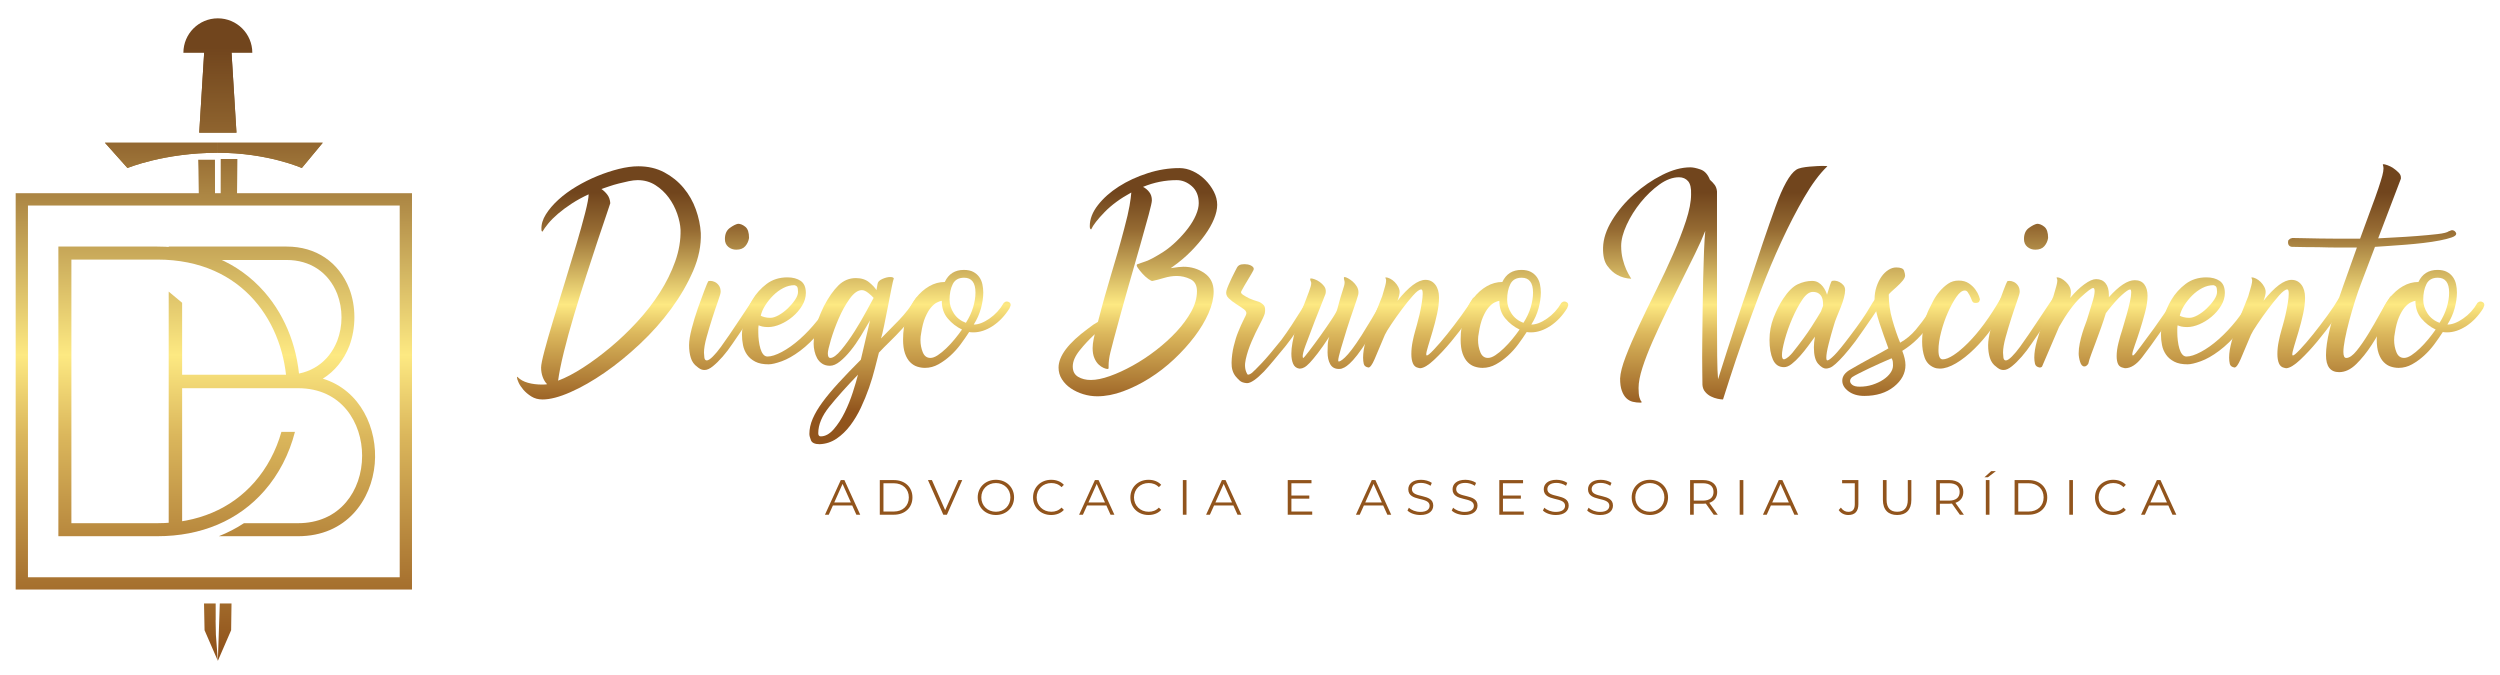 <?xml version="1.0" encoding="utf-8"?>
<!-- Generator: Adobe Illustrator 16.0.2, SVG Export Plug-In . SVG Version: 6.00 Build 0)  -->
<!DOCTYPE svg PUBLIC "-//W3C//DTD SVG 1.1//EN" "http://www.w3.org/Graphics/SVG/1.1/DTD/svg11.dtd">
<svg version="1.1" id="Layer_1" xmlns="http://www.w3.org/2000/svg" xmlns:xlink="http://www.w3.org/1999/xlink" x="0px" y="0px"
	 width="300px" height="81px" viewBox="0 0 300 81" enable-background="new 0 0 300 81" xml:space="preserve">
<g>
	<defs>
		<path id="SVGID_1_" d="M67.656,42.271c0.341-1.39,0.745-2.867,1.213-4.429c0.468-1.562,0.958-3.137,1.469-4.727
			c0.512-1.59,0.979-3.024,1.406-4.302c0.426-1.277,0.781-2.328,1.064-3.152c0.284-0.823,0.426-1.249,0.426-1.278
			c-0.028-0.397-0.142-0.73-0.34-1c-0.199-0.27-0.44-0.504-0.724-0.703c0.255-0.085,0.567-0.192,0.937-0.32
			c0.369-0.127,0.752-0.241,1.15-0.34c0.397-0.099,0.794-0.192,1.192-0.277c0.398-0.084,0.753-0.127,1.065-0.127
			c0.794,0,1.504,0.199,2.129,0.596c0.624,0.398,1.156,0.894,1.597,1.49c0.439,0.596,0.78,1.243,1.022,1.938
			c0.24,0.697,0.375,1.342,0.404,1.938c0.028,1.25-0.185,2.513-0.639,3.791c-0.455,1.278-1.072,2.527-1.853,3.748
			c-0.781,1.221-1.689,2.392-2.726,3.514c-1.037,1.122-2.108,2.144-3.216,3.066c-1.107,0.924-2.2,1.733-3.279,2.428
			s-2.073,1.213-2.981,1.554C67.087,44.798,67.314,43.663,67.656,42.271 M74.257,20.274c-0.852,0.213-1.711,0.497-2.577,0.852
			c-0.866,0.354-1.703,0.773-2.512,1.256c-0.81,0.483-1.527,1.008-2.151,1.576c-0.625,0.568-1.129,1.157-1.512,1.768
			s-0.56,1.213-0.532,1.81c0,0.17,0.043,0.255,0.128,0.255c0.141-0.255,0.368-0.576,0.681-0.958c0.312-0.383,0.709-0.78,1.192-1.193
			c0.483-0.411,1.029-0.815,1.64-1.213c0.61-0.397,1.284-0.767,2.023-1.107c0,0.398-0.143,1.15-0.425,2.257
			c-0.285,1.107-0.639,2.378-1.065,3.812c-0.425,1.434-0.887,2.954-1.383,4.557c-0.498,1.604-0.958,3.108-1.385,4.514
			s-0.774,2.62-1.043,3.642c-0.27,1.021-0.405,1.689-0.405,2.002c0,0.398,0.064,0.773,0.192,1.129
			c0.128,0.355,0.305,0.646,0.533,0.872c-0.114,0.028-0.313,0.043-0.596,0.043c-0.625,0-1.192-0.07-1.704-0.213
			c-0.511-0.142-0.922-0.368-1.235-0.682l-0.042-0.042c-0.029,0-0.043,0.028-0.043,0.086c0,0.112,0.064,0.312,0.191,0.596
			c0.128,0.284,0.32,0.574,0.575,0.872c0.255,0.299,0.576,0.568,0.958,0.81c0.383,0.241,0.83,0.362,1.342,0.362
			c0.908,0,2.022-0.291,3.343-0.873s2.69-1.363,4.109-2.343c1.42-0.979,2.833-2.129,4.238-3.45c1.405-1.32,2.655-2.726,3.748-4.217
			c1.092-1.49,1.973-3.008,2.641-4.556c0.667-1.547,0.971-3.059,0.915-4.536c-0.057-0.937-0.255-1.88-0.596-2.832
			c-0.341-0.951-0.831-1.81-1.469-2.577c-0.639-0.767-1.413-1.39-2.321-1.874c-0.91-0.482-1.945-0.724-3.109-0.724
			C75.89,19.955,75.108,20.061,74.257,20.274"/>
	</defs>
	<clipPath id="SVGID_2_">
		<use xlink:href="#SVGID_1_"  overflow="visible"/>
	</clipPath>
	
		<linearGradient id="SVGID_3_" gradientUnits="userSpaceOnUse" x1="-388.613" y1="583.508" x2="-388.222" y2="583.508" gradientTransform="matrix(0 67.5 67.5 0 -39313.688 26254.75)">
		<stop  offset="0" style="stop-color:#71451D"/>
		<stop  offset="0.168" style="stop-color:#956A32"/>
		<stop  offset="0.511" style="stop-color:#FDE982"/>
		<stop  offset="0.645" style="stop-color:#DBB75C"/>
		<stop  offset="1" style="stop-color:#91541C"/>
	</linearGradient>
	<rect x="62.034" y="19.955" clip-path="url(#SVGID_2_)" fill="url(#SVGID_3_)" width="22.117" height="27.981"/>
</g>
<g>
	<defs>
		<path id="SVGID_4_" d="M84.989,33.753c-0.057,0.085-0.207,0.44-0.448,1.064c-0.241,0.625-0.503,1.342-0.788,2.15
			c-0.283,0.81-0.532,1.626-0.745,2.449c-0.212,0.825-0.319,1.491-0.319,2.002c0,0.568,0.071,1.08,0.213,1.533
			c0.142,0.455,0.398,0.81,0.766,1.065c0.057,0.057,0.164,0.135,0.32,0.233c0.155,0.1,0.347,0.149,0.574,0.149
			c0.284,0,0.61-0.149,0.98-0.447c0.369-0.299,0.76-0.681,1.171-1.15c0.411-0.468,0.815-1,1.213-1.596
			c0.397-0.597,0.795-1.178,1.193-1.747c0.397-0.596,0.73-1.093,1.001-1.491c0.27-0.397,0.482-0.716,0.639-0.958
			c0.156-0.241,0.27-0.411,0.341-0.511c0.07-0.099,0.12-0.177,0.148-0.234c0-0.028,0.014-0.07,0.043-0.128
			c0.057-0.113,0.085-0.212,0.085-0.297s-0.036-0.17-0.106-0.256c-0.072-0.084-0.178-0.127-0.32-0.127
			c-0.114,0-0.228,0.057-0.34,0.17c-0.058,0.058-0.1,0.114-0.128,0.17c-0.028,0.028-0.17,0.228-0.426,0.597
			s-0.767,1.136-1.533,2.299c-0.285,0.426-0.604,0.901-0.958,1.427c-0.355,0.525-0.703,1.022-1.043,1.49
			c-0.34,0.468-0.667,0.859-0.979,1.171c-0.313,0.313-0.554,0.469-0.724,0.469s-0.271-0.121-0.298-0.362
			c-0.029-0.241-0.043-0.433-0.043-0.575c0-0.482,0.106-1.107,0.32-1.874c0.212-0.766,0.439-1.525,0.681-2.278
			c0.241-0.752,0.468-1.426,0.682-2.023c0.213-0.596,0.319-0.965,0.319-1.107c0-0.312-0.071-0.567-0.212-0.766
			c-0.143-0.199-0.306-0.34-0.49-0.426c-0.185-0.085-0.355-0.128-0.511-0.128S85.017,33.725,84.989,33.753 M87.565,27.365
			c-0.383,0.284-0.575,0.724-0.575,1.32c0,0.398,0.134,0.71,0.404,0.937c0.27,0.228,0.589,0.34,0.958,0.34
			c0.482,0,0.845-0.142,1.086-0.425c0.241-0.284,0.39-0.611,0.447-0.98c0-0.653-0.148-1.1-0.447-1.342
			c-0.298-0.241-0.59-0.361-0.874-0.361C88.282,26.911,87.949,27.082,87.565,27.365"/>
	</defs>
	<clipPath id="SVGID_5_">
		<use xlink:href="#SVGID_4_"  overflow="visible"/>
	</clipPath>
	
		<linearGradient id="SVGID_6_" gradientUnits="userSpaceOnUse" x1="-388.614" y1="583.186" x2="-388.222" y2="583.186" gradientTransform="matrix(0 67.5 67.5 0 -39278 26254.75)">
		<stop  offset="0" style="stop-color:#71451D"/>
		<stop  offset="0.168" style="stop-color:#956A32"/>
		<stop  offset="0.511" style="stop-color:#FDE982"/>
		<stop  offset="0.645" style="stop-color:#DBB75C"/>
		<stop  offset="1" style="stop-color:#91541C"/>
	</linearGradient>
	<rect x="82.689" y="26.854" clip-path="url(#SVGID_5_)" fill="url(#SVGID_6_)" width="8.688" height="17.546"/>
</g>
<g>
	<defs>
		<path id="SVGID_7_" d="M91.739,38.055c-0.213-0.057-0.362-0.113-0.447-0.17c0.085-0.397,0.262-0.809,0.532-1.235
			c0.269-0.426,0.589-0.824,0.958-1.192c0.369-0.369,0.773-0.667,1.214-0.895c0.44-0.227,0.887-0.341,1.341-0.341
			c0.142,0.029,0.249,0.093,0.32,0.192c0.07,0.1,0.106,0.306,0.106,0.617c0,0.285-0.122,0.604-0.362,0.958
			c-0.242,0.356-0.532,0.697-0.873,1.022c-0.341,0.327-0.703,0.596-1.086,0.81c-0.383,0.213-0.718,0.319-1.001,0.319
			C92.186,38.14,91.952,38.112,91.739,38.055 M91.995,34.072c-0.697,0.526-1.264,1.158-1.704,1.896
			c-0.44,0.739-0.759,1.498-0.958,2.278c-0.199,0.781-0.298,1.414-0.298,1.895c0,0.426,0.043,0.853,0.128,1.278
			c0.085,0.426,0.248,0.81,0.489,1.149c0.241,0.342,0.568,0.618,0.98,0.831c0.411,0.213,0.943,0.319,1.597,0.319
			c0.369,0,0.894-0.121,1.576-0.366c0.681-0.244,1.419-0.663,2.215-1.257c0.795-0.593,1.597-1.372,2.406-2.337
			c0.81-0.965,1.555-2.157,2.237-3.578v-0.043c0-0.027,0.006-0.049,0.021-0.063c0.014-0.014,0.021-0.035,0.021-0.063
			c0-0.142-0.057-0.27-0.17-0.384c-0.114-0.113-0.242-0.17-0.383-0.17c-0.114,0-0.199,0.028-0.256,0.085l-0.085,0.085
			c-0.455,1.022-1.029,1.967-1.725,2.832c-0.696,0.867-1.405,1.619-2.13,2.257c-0.724,0.639-1.434,1.143-2.129,1.512
			c-0.696,0.37-1.271,0.554-1.725,0.554c-0.2,0-0.37-0.085-0.512-0.258c-0.142-0.174-0.255-0.403-0.34-0.69
			c-0.085-0.288-0.149-0.604-0.192-0.949c-0.042-0.344-0.063-0.675-0.063-0.991v-0.432c0-0.144,0.014-0.286,0.042-0.428
			c0.113,0.057,0.262,0.106,0.447,0.149c0.185,0.043,0.418,0.064,0.703,0.064c0.454,0,0.943-0.113,1.469-0.341
			c0.525-0.227,1.015-0.532,1.469-0.916c0.454-0.383,0.83-0.823,1.129-1.32c0.298-0.497,0.447-1.001,0.447-1.512
			c0-0.681-0.207-1.164-0.617-1.448c-0.412-0.284-0.944-0.426-1.598-0.426C93.521,33.285,92.689,33.547,91.995,34.072"/>
	</defs>
	<clipPath id="SVGID_8_">
		<use xlink:href="#SVGID_7_"  overflow="visible"/>
	</clipPath>
	
		<linearGradient id="SVGID_9_" gradientUnits="userSpaceOnUse" x1="-388.613" y1="583.006" x2="-388.222" y2="583.006" gradientTransform="matrix(0 67.5 67.5 0 -39258 26254.75)">
		<stop  offset="0" style="stop-color:#71451D"/>
		<stop  offset="0.168" style="stop-color:#956A32"/>
		<stop  offset="0.511" style="stop-color:#FDE982"/>
		<stop  offset="0.645" style="stop-color:#DBB75C"/>
		<stop  offset="1" style="stop-color:#91541C"/>
	</linearGradient>
	<rect x="89.034" y="33.285" clip-path="url(#SVGID_8_)" fill="url(#SVGID_9_)" width="11.669" height="10.434"/>
</g>
<g>
	<defs>
		<path id="SVGID_10_" d="M98.191,51.981c0-1.022,0.447-2.087,1.341-3.194s2.037-2.385,3.429-3.833
			c-0.143,0.568-0.348,1.271-0.618,2.108s-0.596,1.646-0.979,2.428c-0.383,0.78-0.824,1.454-1.32,2.022
			c-0.498,0.568-1.016,0.852-1.555,0.852C98.291,52.364,98.191,52.236,98.191,51.981 M99.34,42.4c0-0.253,0.121-0.79,0.363-1.609
			c0.241-0.818,0.553-1.673,0.937-2.563c0.383-0.89,0.823-1.681,1.32-2.373c0.497-0.691,0.986-1.038,1.469-1.038
			c0.227,0,0.482,0.113,0.767,0.339c0.284,0.226,0.497,0.424,0.639,0.593c-0.143,0.254-0.426,0.778-0.852,1.568
			c-0.426,0.791-0.901,1.603-1.426,2.436c-0.526,0.833-1.058,1.576-1.597,2.224c-0.541,0.65-0.98,0.975-1.321,0.975
			C99.44,42.952,99.34,42.77,99.34,42.4 M105.878,33.477c-0.355,0.156-0.547,0.362-0.575,0.618l-0.128,0.724
			c-0.17-0.284-0.461-0.597-0.873-0.937c-0.412-0.341-0.944-0.511-1.598-0.511c-0.795,0-1.49,0.291-2.087,0.873
			c-0.596,0.582-1.178,1.413-1.746,2.492c-0.113,0.228-0.241,0.504-0.383,0.83c-0.142,0.327-0.277,0.696-0.405,1.108
			c-0.128,0.412-0.234,0.837-0.319,1.277c-0.084,0.44-0.127,0.873-0.127,1.299c0,0.285,0.036,0.583,0.106,0.895
			s0.178,0.597,0.319,0.852c0.142,0.256,0.341,0.469,0.596,0.639c0.255,0.171,0.568,0.255,0.937,0.255
			c0.369,0,0.767-0.17,1.192-0.511c0.426-0.34,0.852-0.772,1.278-1.299c0.426-0.525,0.837-1.114,1.235-1.767
			c0.397-0.652,0.766-1.278,1.107-1.875l-1.107,4.728c-1.022,1.023-1.917,1.953-2.684,2.79c-0.766,0.838-1.405,1.604-1.916,2.3
			c-0.511,0.696-0.901,1.354-1.171,1.979c-0.27,0.624-0.405,1.236-0.405,1.832c0,0.198,0.064,0.454,0.191,0.767
			c0.128,0.313,0.476,0.469,1.043,0.469c0.739-0.029,1.412-0.25,2.023-0.66c0.609-0.412,1.157-0.938,1.64-1.576
			c0.482-0.64,0.908-1.349,1.277-2.129c0.368-0.781,0.696-1.576,0.979-2.385c0.283-0.81,0.518-1.583,0.702-2.322
			c0.185-0.737,0.348-1.376,0.49-1.916c0.397-0.426,0.837-0.874,1.321-1.341c0.482-0.468,0.958-0.958,1.426-1.469
			c0.469-0.512,0.916-1.029,1.341-1.555c0.426-0.525,0.809-1.071,1.15-1.639l0.042-0.086c0-0.027,0.007-0.063,0.021-0.106
			c0.014-0.043,0.021-0.092,0.021-0.149c0-0.085-0.042-0.177-0.127-0.277c-0.085-0.099-0.199-0.149-0.341-0.149
			c-0.057,0-0.106,0.014-0.149,0.042c-0.042,0.029-0.092,0.058-0.149,0.086l-0.127,0.127c-0.597,0.966-1.271,1.839-2.023,2.619
			c-0.753,0.782-1.469,1.512-2.151,2.193c0.085-0.256,0.206-0.759,0.362-1.512c0.156-0.752,0.313-1.533,0.469-2.342
			c0.156-0.81,0.298-1.534,0.426-2.172c0.128-0.639,0.206-0.986,0.235-1.043l0.042-0.085c0-0.142-0.142-0.213-0.425-0.213
			C106.552,33.242,106.233,33.321,105.878,33.477"/>
	</defs>
	<clipPath id="SVGID_11_">
		<use xlink:href="#SVGID_10_"  overflow="visible"/>
	</clipPath>
	
		<linearGradient id="SVGID_12_" gradientUnits="userSpaceOnUse" x1="-388.614" y1="582.796" x2="-388.222" y2="582.796" gradientTransform="matrix(0 67.5 67.5 0 -39234.75 26254.75)">
		<stop  offset="0" style="stop-color:#71451D"/>
		<stop  offset="0.168" style="stop-color:#956A32"/>
		<stop  offset="0.511" style="stop-color:#FDE982"/>
		<stop  offset="0.645" style="stop-color:#DBB75C"/>
		<stop  offset="1" style="stop-color:#91541C"/>
	</linearGradient>
	<rect x="97.126" y="33.242" clip-path="url(#SVGID_11_)" fill="url(#SVGID_12_)" width="13.671" height="20.06"/>
</g>
<g>
	<defs>
		<path id="SVGID_13_" d="M110.733,42.271c-0.185-0.454-0.277-0.951-0.277-1.49c0-0.142,0.007-0.277,0.021-0.405
			c0.014-0.127,0.036-0.262,0.064-0.404c0.114-0.767,0.277-1.398,0.49-1.896c0.212-0.496,0.439-0.887,0.682-1.171
			c0.241-0.284,0.475-0.482,0.703-0.596c0.227-0.113,0.425-0.185,0.596-0.214c0,0.853,0.241,1.562,0.724,2.129
			c0.482,0.569,1.051,1.009,1.704,1.32c-0.256,0.37-0.547,0.752-0.874,1.15c-0.327,0.398-0.667,0.767-1.021,1.107
			c-0.356,0.341-0.697,0.617-1.022,0.83c-0.327,0.213-0.618,0.319-0.873,0.319C111.223,42.952,110.917,42.726,110.733,42.271
			 M114.46,37.607c-0.341-0.525-0.512-1.072-0.512-1.639c0-0.738,0.128-1.364,0.383-1.874c0.255-0.512,0.71-0.767,1.363-0.767
			c0.908,0,1.363,0.597,1.363,1.789c0,0.54-0.093,1.122-0.277,1.746c-0.185,0.625-0.476,1.25-0.873,1.875
			C115.283,38.509,114.8,38.133,114.46,37.607 M113.373,33.838c-0.65,0-1.272,0.17-1.866,0.511c-0.594,0.34-1.124,0.809-1.59,1.405
			c-0.466,0.596-0.84,1.32-1.124,2.172c-0.282,0.852-0.424,1.789-0.424,2.811c0,0.681,0.078,1.242,0.233,1.682
			c0.157,0.441,0.362,0.788,0.615,1.044c0.255,0.255,0.538,0.434,0.848,0.532c0.311,0.1,0.622,0.148,0.933,0.148
			c0.565,0,1.103-0.142,1.611-0.426c0.508-0.283,0.989-0.632,1.442-1.043c0.452-0.411,0.862-0.866,1.229-1.363
			c0.367-0.497,0.707-0.987,1.018-1.47c0.113,0.028,0.282,0.042,0.508,0.042c0.767,0,1.54-0.255,2.321-0.766
			c0.781-0.512,1.455-1.221,2.023-2.13c0-0.027,0.014-0.071,0.042-0.128c0.057-0.113,0.085-0.198,0.085-0.255
			c0-0.142-0.049-0.248-0.149-0.319c-0.1-0.07-0.206-0.106-0.319-0.106c-0.114,0-0.213,0.042-0.298,0.128
			c-0.057,0.028-0.084,0.057-0.084,0.085c-0.426,0.738-0.987,1.349-1.683,1.831c-0.696,0.484-1.328,0.725-1.896,0.725
			c0.396-0.624,0.686-1.278,0.87-1.959c0.183-0.681,0.275-1.305,0.275-1.874c0-0.341-0.036-0.674-0.106-1.001
			c-0.071-0.327-0.197-0.618-0.381-0.874c-0.184-0.255-0.424-0.461-0.721-0.617c-0.297-0.155-0.671-0.234-1.124-0.234
			C114.588,32.39,113.825,32.874,113.373,33.838"/>
	</defs>
	<clipPath id="SVGID_14_">
		<use xlink:href="#SVGID_13_"  overflow="visible"/>
	</clipPath>
	
		<linearGradient id="SVGID_15_" gradientUnits="userSpaceOnUse" x1="-388.614" y1="582.546" x2="-388.222" y2="582.546" gradientTransform="matrix(0 67.5 67.5 0 -39207 26254.75)">
		<stop  offset="0" style="stop-color:#71451D"/>
		<stop  offset="0.168" style="stop-color:#956A32"/>
		<stop  offset="0.511" style="stop-color:#FDE982"/>
		<stop  offset="0.645" style="stop-color:#DBB75C"/>
		<stop  offset="1" style="stop-color:#91541C"/>
	</linearGradient>
	<rect x="108.369" y="32.39" clip-path="url(#SVGID_14_)" fill="url(#SVGID_15_)" width="12.91" height="11.754"/>
</g>
<g>
	<defs>
		<path id="SVGID_16_" d="M133.031,44.166v-0.234c0-0.511,0.071-1.058,0.213-1.639c0.142-0.583,0.283-1.129,0.425-1.64
			c0.568-2.13,1.129-4.159,1.683-6.09c0.554-1.93,1.043-3.641,1.47-5.132c0.426-1.491,0.766-2.711,1.021-3.663
			c0.256-0.951,0.383-1.526,0.383-1.725c0-0.397-0.106-0.731-0.319-1.001c-0.213-0.27-0.461-0.475-0.745-0.617
			c1.305-0.539,2.654-0.809,4.046-0.809c0.652,0,1.256,0.241,1.81,0.724c0.554,0.483,0.831,1.165,0.831,2.044
			c0,0.426-0.114,0.902-0.341,1.427c-0.228,0.526-0.54,1.051-0.937,1.576c-0.397,0.525-0.859,1.043-1.384,1.554
			c-0.526,0.511-1.072,0.952-1.64,1.321c-0.909,0.568-1.583,0.93-2.023,1.085c-0.441,0.157-0.788,0.277-1.043,0.362
			c-0.113,0.058-0.1,0.192,0.042,0.405s0.326,0.448,0.554,0.703c0.227,0.256,0.469,0.476,0.724,0.661s0.426,0.262,0.511,0.234
			c0.397-0.085,0.858-0.205,1.384-0.362c0.525-0.156,1.03-0.234,1.513-0.234c0.567,0,1.113,0.127,1.639,0.383
			c0.525,0.256,0.788,0.739,0.788,1.448c0,0.795-0.227,1.604-0.679,2.428c-0.453,0.824-1.041,1.625-1.763,2.406
			c-0.722,0.781-1.543,1.526-2.462,2.237c-0.92,0.709-1.855,1.327-2.803,1.851c-0.949,0.526-1.862,0.946-2.739,1.257
			c-0.877,0.313-1.642,0.469-2.293,0.469c-0.595,0-1.105-0.127-1.529-0.383s-0.637-0.667-0.637-1.235
			c0-0.597,0.272-1.234,0.817-1.917c0.544-0.681,1.153-1.333,1.823-1.958l-0.127,0.554c-0.085,0.426-0.128,0.795-0.128,1.107
			c0,0.483,0.071,0.888,0.213,1.213c0.142,0.328,0.313,0.583,0.511,0.768c0.198,0.186,0.397,0.319,0.597,0.404
			c0.198,0.085,0.354,0.128,0.468,0.128C132.989,44.272,133.031,44.237,133.031,44.166 M137.716,20.785
			c-1.278,0.411-2.427,0.942-3.45,1.594c-1.022,0.652-1.86,1.397-2.513,2.232c-0.653,0.836-0.979,1.68-0.979,2.53
			c0,0.255,0.057,0.383,0.17,0.383c0.227-0.51,0.759-1.198,1.598-2.062c0.837-0.865,1.909-1.651,3.215-2.36
			c-0.028,0.397-0.1,0.929-0.212,1.595c-0.114,0.666-0.327,1.58-0.639,2.743c-0.284,1.077-0.553,2.055-0.809,2.933
			c-0.256,0.879-0.511,1.744-0.767,2.594s-0.511,1.73-0.767,2.637c-0.256,0.907-0.526,1.914-0.81,3.019
			c-0.369,0.199-0.766,0.468-1.192,0.809c-2.357,1.729-3.535,3.289-3.535,4.677c0,0.51,0.134,0.979,0.405,1.403
			c0.269,0.426,0.624,0.786,1.064,1.084c0.44,0.299,0.937,0.531,1.491,0.703c0.554,0.17,1.114,0.254,1.682,0.254
			c0.994,0,2.03-0.198,3.109-0.597c1.079-0.396,2.136-0.922,3.172-1.575c1.037-0.652,2.017-1.412,2.939-2.277
			c0.922-0.866,1.739-1.769,2.449-2.705c0.71-0.938,1.271-1.875,1.683-2.811c0.411-0.937,0.617-1.803,0.617-2.598
			c0-0.965-0.37-1.704-1.107-2.215c-0.739-0.511-1.575-0.766-2.513-0.766c-0.143,0-0.348,0.015-0.617,0.042
			c-0.271,0.029-0.575,0.072-0.916,0.128l0.297-0.213c0.795-0.565,1.512-1.173,2.151-1.824c0.64-0.651,1.193-1.302,1.661-1.953
			c0.469-0.65,0.831-1.287,1.086-1.91c0.256-0.622,0.383-1.188,0.383-1.697c0-0.537-0.134-1.067-0.404-1.591
			c-0.271-0.523-0.618-0.997-1.044-1.421c-0.425-0.425-0.909-0.765-1.448-1.019c-0.54-0.254-1.079-0.382-1.618-0.382
			C140.271,20.167,138.994,20.373,137.716,20.785"/>
	</defs>
	<clipPath id="SVGID_17_">
		<use xlink:href="#SVGID_16_"  overflow="visible"/>
	</clipPath>
	
		<linearGradient id="SVGID_18_" gradientUnits="userSpaceOnUse" x1="-388.613" y1="582.045" x2="-388.222" y2="582.045" gradientTransform="matrix(0 67.5 67.5 0 -39151.5 26254.75)">
		<stop  offset="0" style="stop-color:#71451D"/>
		<stop  offset="0.168" style="stop-color:#956A32"/>
		<stop  offset="0.511" style="stop-color:#FDE982"/>
		<stop  offset="0.645" style="stop-color:#DBB75C"/>
		<stop  offset="1" style="stop-color:#91541C"/>
	</linearGradient>
	<rect x="127.026" y="20.167" clip-path="url(#SVGID_17_)" fill="url(#SVGID_18_)" width="19.037" height="27.385"/>
</g>
<g>
	<defs>
		<path id="SVGID_19_" d="M148.98,31.73c-0.241,0.042-0.418,0.163-0.532,0.362c-0.028,0.057-0.106,0.207-0.234,0.447
			c-0.128,0.241-0.263,0.511-0.404,0.809c-0.143,0.298-0.277,0.596-0.404,0.894c-0.128,0.299-0.206,0.519-0.235,0.661
			c-0.085,0.341,0.007,0.639,0.277,0.894c0.27,0.255,0.575,0.49,0.916,0.703c0.341,0.213,0.646,0.419,0.916,0.618
			s0.347,0.426,0.234,0.682c-0.114,0.227-0.234,0.476-0.362,0.745c-0.128,0.27-0.207,0.434-0.235,0.49
			c-0.028,0.057-0.142,0.327-0.34,0.809c-0.199,0.483-0.376,1.051-0.532,1.704c-0.156,0.653-0.242,1.314-0.256,1.98
			c-0.015,0.667,0.149,1.214,0.49,1.639c0.142,0.171,0.304,0.342,0.49,0.512c0.184,0.17,0.475,0.271,0.873,0.299
			c0.454,0,1.136-0.469,2.045-1.406c0.34-0.368,0.724-0.809,1.15-1.319c0.425-0.511,0.907-1.094,1.447-1.747
			c0.426-0.54,0.866-1.143,1.319-1.81c0.454-0.667,0.859-1.292,1.215-1.874c0.354-0.582,0.772-1.271,1.256-2.066l0.085-0.255
			c0.058-0.142,0-0.27-0.17-0.383c-0.171-0.113-0.341-0.113-0.512,0c-0.084,0.057-0.142,0.114-0.17,0.17
			c-0.455,0.766-0.851,1.426-1.192,1.98c-0.341,0.554-0.717,1.143-1.128,1.767c-0.412,0.625-0.817,1.208-1.215,1.747
			c-1.021,1.277-1.803,2.201-2.342,2.768c-0.54,0.568-0.938,0.966-1.192,1.192c-0.341,0.255-0.54,0.283-0.597,0.085
			c-0.255-0.454-0.305-1.028-0.149-1.724c0.156-0.696,0.39-1.407,0.703-2.13c0.312-0.724,0.632-1.391,0.959-2.002
			c0.325-0.61,0.532-1.057,0.616-1.342c0.058-0.312,0.058-0.575,0-0.787c-0.057-0.213-0.283-0.419-0.681-0.618
			c-0.483-0.141-0.881-0.283-1.193-0.426c-0.284-0.142-0.532-0.283-0.745-0.426c-0.213-0.142-0.277-0.284-0.192-0.426
			c0.227-0.425,0.496-0.894,0.81-1.405c0.312-0.511,0.524-0.88,0.638-1.107c0.085-0.17,0.049-0.32-0.106-0.447
			c-0.156-0.128-0.356-0.213-0.597-0.255c-0.121-0.021-0.241-0.032-0.362-0.032C149.221,31.699,149.101,31.709,148.98,31.73"/>
	</defs>
	<clipPath id="SVGID_20_">
		<use xlink:href="#SVGID_19_"  overflow="visible"/>
	</clipPath>
	
		<linearGradient id="SVGID_21_" gradientUnits="userSpaceOnUse" x1="-388.614" y1="581.674" x2="-388.222" y2="581.674" gradientTransform="matrix(0 67.5 67.5 0 -39110.312 26254.75)">
		<stop  offset="0" style="stop-color:#71451D"/>
		<stop  offset="0.168" style="stop-color:#956A32"/>
		<stop  offset="0.511" style="stop-color:#FDE982"/>
		<stop  offset="0.645" style="stop-color:#DBB75C"/>
		<stop  offset="1" style="stop-color:#91541C"/>
	</linearGradient>
	<rect x="147.085" y="31.699" clip-path="url(#SVGID_20_)" fill="url(#SVGID_21_)" width="11.131" height="14.278"/>
</g>
<g>
	<defs>
		<path id="SVGID_22_" d="M161.268,33.327c0,0.114,0.014,0.213,0.042,0.298c0.028,0.085,0.043,0.17,0.043,0.255
			c0,0.143-0.021,0.285-0.064,0.426c-0.042,0.143-0.1,0.327-0.17,0.554c-0.071,0.228-0.164,0.526-0.276,0.895
			c-0.113,0.369-0.241,0.837-0.384,1.405v-0.042c0,0.142-0.206,0.525-0.617,1.15c-0.412,0.625-0.867,1.285-1.362,1.98
			c-0.498,0.696-0.959,1.32-1.385,1.874s-0.652,0.83-0.682,0.83c-0.056,0-0.086-0.042-0.086-0.128
			c-0.027-0.226,0.086-0.688,0.342-1.384c0.255-0.695,0.623-1.667,1.106-2.917l1.279-3.236c0.027-0.085,0.042-0.199,0.042-0.341
			c0-0.227-0.072-0.432-0.214-0.617c-0.142-0.185-0.313-0.347-0.511-0.49c-0.199-0.142-0.397-0.248-0.597-0.319
			c-0.198-0.07-0.34-0.106-0.425-0.106c-0.086,0-0.128,0.014-0.128,0.042c0,0.114,0.021,0.206,0.063,0.277
			c0.043,0.071,0.064,0.149,0.064,0.234c0,0.114-0.021,0.249-0.064,0.405c-0.043,0.156-0.114,0.369-0.213,0.639
			c-0.1,0.27-0.234,0.625-0.404,1.064c-0.17,0.44-0.383,1.001-0.639,1.683c-0.085,0.228-0.192,0.519-0.32,0.873
			c-0.127,0.355-0.24,0.745-0.34,1.171c-0.099,0.426-0.192,0.874-0.277,1.342c-0.084,0.468-0.128,0.901-0.128,1.298
			c0,0.482,0.072,0.888,0.213,1.213c0.143,0.328,0.384,0.519,0.725,0.575h0.128c0.143,0,0.306-0.05,0.489-0.148
			c0.186-0.099,0.404-0.283,0.66-0.554c0.256-0.27,0.575-0.653,0.959-1.15c0.382-0.496,0.844-1.156,1.384-1.979
			c-0.114,0.313-0.178,0.646-0.192,1s-0.021,0.646-0.021,0.873c0,0.569,0.105,1.043,0.318,1.428
			c0.214,0.383,0.562,0.574,1.045,0.574c0.142,0,0.255-0.014,0.34-0.043c0.085-0.027,0.198-0.077,0.341-0.148
			c0.143-0.07,0.341-0.22,0.597-0.447c0.255-0.227,0.56-0.567,0.916-1.022c0.354-0.454,0.787-1.078,1.298-1.874
			c0.228-0.369,0.497-0.809,0.81-1.321c0.312-0.511,0.609-1.007,0.895-1.49c0.312-0.539,0.624-1.092,0.937-1.661
			c0-0.028,0.015-0.057,0.043-0.085c0-0.028,0.006-0.057,0.021-0.085c0.014-0.027,0.021-0.07,0.021-0.127
			c0-0.085-0.043-0.185-0.128-0.298c-0.086-0.114-0.199-0.17-0.341-0.17c-0.228,0.028-0.548,0.44-0.959,1.235
			s-1.1,1.958-2.065,3.492c-0.454,0.709-0.845,1.277-1.171,1.704c-0.326,0.426-0.604,0.745-0.83,0.958
			c-0.228,0.214-0.398,0.348-0.512,0.403c-0.113,0.059-0.185,0.086-0.212,0.086c-0.059,0-0.086-0.042-0.086-0.127
			c0-0.199,0.107-0.667,0.319-1.406c0.213-0.737,0.454-1.533,0.724-2.385c0.271-0.852,0.54-1.661,0.81-2.427
			s0.446-1.306,0.532-1.619c0.028-0.085,0.043-0.198,0.043-0.341c0-0.255-0.071-0.496-0.213-0.724
			c-0.143-0.227-0.307-0.419-0.49-0.575c-0.185-0.156-0.369-0.283-0.553-0.383c-0.186-0.1-0.32-0.15-0.405-0.15
			C161.296,33.242,161.268,33.271,161.268,33.327"/>
	</defs>
	<clipPath id="SVGID_23_">
		<use xlink:href="#SVGID_22_"  overflow="visible"/>
	</clipPath>
	
		<linearGradient id="SVGID_24_" gradientUnits="userSpaceOnUse" x1="-388.614" y1="581.482" x2="-388.222" y2="581.482" gradientTransform="matrix(0 67.5 67.5 0 -39089.188 26254.75)">
		<stop  offset="0" style="stop-color:#71451D"/>
		<stop  offset="0.168" style="stop-color:#956A32"/>
		<stop  offset="0.511" style="stop-color:#FDE982"/>
		<stop  offset="0.645" style="stop-color:#DBB75C"/>
		<stop  offset="1" style="stop-color:#91541C"/>
	</linearGradient>
	<rect x="154.964" y="33.242" clip-path="url(#SVGID_23_)" fill="url(#SVGID_24_)" width="11.926" height="11.031"/>
</g>
<g>
	<defs>
		<path id="SVGID_25_" d="M166.25,33.285c0,0.057,0.014,0.114,0.042,0.17c0.028,0.058,0.043,0.127,0.043,0.212
			c0,0.143-0.036,0.349-0.106,0.618c-0.071,0.27-0.192,0.689-0.362,1.256c-0.057,0.17-0.205,0.546-0.446,1.129
			c-0.241,0.582-0.504,1.242-0.788,1.98c-0.284,0.739-0.533,1.49-0.746,2.257c-0.213,0.767-0.318,1.434-0.318,2.002
			c0,0.283,0.028,0.539,0.085,0.766c0.058,0.229,0.243,0.37,0.557,0.427c0.2,0,0.443-0.325,0.729-0.98
			c0.285-0.652,0.7-1.632,1.242-2.938c0.115-0.256,0.372-0.682,0.771-1.278c0.4-0.596,0.828-1.199,1.285-1.81
			c0.457-0.61,0.899-1.156,1.329-1.639c0.428-0.482,0.756-0.724,0.984-0.724c0.114,0,0.173,0.17,0.173,0.511
			c0,0.284-0.038,0.653-0.11,1.107c-0.073,0.455-0.162,0.909-0.265,1.363c-0.103,0.455-0.206,0.859-0.308,1.214
			c-0.103,0.355-0.169,0.59-0.197,0.703c-0.118,0.398-0.228,0.852-0.331,1.363c-0.103,0.511-0.152,1.008-0.152,1.49
			c0,0.455,0.063,0.83,0.191,1.129c0.127,0.299,0.347,0.476,0.659,0.532c0.028,0,0.058,0.008,0.086,0.021
			c0.027,0.014,0.071,0.022,0.127,0.022c0.427-0.029,0.98-0.362,1.661-1.002c0.682-0.639,1.37-1.377,2.066-2.214
			c0.695-0.837,1.349-1.689,1.959-2.556c0.609-0.865,1.07-1.555,1.384-2.065c0.057-0.113,0.085-0.198,0.085-0.256
			c0-0.283-0.156-0.425-0.469-0.425c-0.228,0-0.369,0.071-0.425,0.213c-0.313,0.54-0.753,1.2-1.321,1.98
			c-0.568,0.781-1.136,1.527-1.703,2.236c-0.568,0.71-1.086,1.313-1.555,1.809c-0.469,0.498-0.76,0.746-0.872,0.746
			c-0.059,0-0.086-0.043-0.086-0.127c0-0.171,0.077-0.511,0.234-1.023c0.155-0.511,0.334-1.1,0.532-1.767s0.377-1.355,0.532-2.066
			c0.156-0.709,0.235-1.362,0.235-1.959c0-0.653-0.149-1.17-0.448-1.554c-0.298-0.383-0.688-0.575-1.171-0.575
			c-0.909,0-2.031,0.838-3.365,2.513c0.171-0.454,0.257-0.809,0.257-1.065c0-0.198-0.059-0.404-0.171-0.617
			c-0.114-0.213-0.256-0.404-0.426-0.575c-0.171-0.171-0.356-0.305-0.554-0.405c-0.199-0.099-0.369-0.149-0.512-0.149H166.25z"/>
	</defs>
	<clipPath id="SVGID_26_">
		<use xlink:href="#SVGID_25_"  overflow="visible"/>
	</clipPath>
	
		<linearGradient id="SVGID_27_" gradientUnits="userSpaceOnUse" x1="-388.613" y1="581.262" x2="-388.222" y2="581.262" gradientTransform="matrix(0 67.5 67.5 0 -39064.562 26254.75)">
		<stop  offset="0" style="stop-color:#71451D"/>
		<stop  offset="0.168" style="stop-color:#956A32"/>
		<stop  offset="0.511" style="stop-color:#FDE982"/>
		<stop  offset="0.645" style="stop-color:#DBB75C"/>
		<stop  offset="1" style="stop-color:#91541C"/>
	</linearGradient>
	<rect x="163.567" y="33.285" clip-path="url(#SVGID_26_)" fill="url(#SVGID_27_)" width="14.011" height="10.904"/>
</g>
<g>
	<defs>
		<path id="SVGID_28_" d="M177.643,42.271c-0.186-0.454-0.277-0.951-0.277-1.49c0-0.142,0.006-0.277,0.021-0.405
			c0.015-0.127,0.035-0.262,0.065-0.404c0.111-0.767,0.275-1.398,0.489-1.896c0.213-0.496,0.439-0.887,0.681-1.171
			c0.241-0.284,0.476-0.482,0.703-0.596c0.227-0.113,0.426-0.185,0.597-0.214c0,0.853,0.24,1.562,0.724,2.129
			c0.481,0.569,1.05,1.009,1.703,1.32c-0.256,0.37-0.547,0.752-0.873,1.15s-0.667,0.767-1.022,1.107s-0.696,0.617-1.021,0.83
			c-0.327,0.213-0.618,0.319-0.873,0.319C178.132,42.952,177.826,42.726,177.643,42.271 M181.368,37.607
			c-0.341-0.525-0.511-1.072-0.511-1.639c0-0.738,0.127-1.364,0.384-1.874c0.255-0.512,0.708-0.767,1.362-0.767
			c0.908,0,1.362,0.597,1.362,1.789c0,0.54-0.092,1.122-0.276,1.746c-0.185,0.625-0.476,1.25-0.873,1.875
			C182.191,38.509,181.709,38.133,181.368,37.607 M180.281,33.838c-0.65,0-1.272,0.17-1.865,0.511
			c-0.594,0.34-1.124,0.809-1.591,1.405s-0.84,1.32-1.123,2.172c-0.282,0.852-0.424,1.789-0.424,2.811
			c0,0.681,0.078,1.242,0.232,1.682c0.157,0.441,0.361,0.788,0.615,1.044c0.254,0.255,0.538,0.434,0.849,0.532
			c0.311,0.1,0.622,0.148,0.933,0.148c0.565,0,1.102-0.142,1.61-0.426c0.51-0.283,0.989-0.632,1.442-1.043
			c0.452-0.411,0.862-0.866,1.229-1.363c0.367-0.497,0.707-0.987,1.018-1.47c0.113,0.028,0.282,0.042,0.51,0.042
			c0.766,0,1.539-0.255,2.32-0.766c0.781-0.512,1.455-1.221,2.023-2.13c0-0.027,0.014-0.071,0.043-0.128
			c0.057-0.113,0.085-0.198,0.085-0.255c0-0.142-0.051-0.248-0.149-0.319c-0.101-0.07-0.206-0.106-0.319-0.106
			c-0.114,0-0.213,0.042-0.299,0.128c-0.057,0.028-0.085,0.057-0.085,0.085c-0.426,0.738-0.986,1.349-1.682,1.831
			c-0.696,0.484-1.328,0.725-1.896,0.725c0.396-0.624,0.687-1.278,0.87-1.959c0.183-0.681,0.275-1.305,0.275-1.874
			c0-0.341-0.036-0.674-0.106-1.001c-0.071-0.327-0.198-0.618-0.381-0.874c-0.185-0.255-0.425-0.461-0.721-0.617
			c-0.298-0.155-0.672-0.234-1.124-0.234C181.496,32.39,180.733,32.874,180.281,33.838"/>
	</defs>
	<clipPath id="SVGID_29_">
		<use xlink:href="#SVGID_28_"  overflow="visible"/>
	</clipPath>
	
		<linearGradient id="SVGID_30_" gradientUnits="userSpaceOnUse" x1="-388.614" y1="581.004" x2="-388.222" y2="581.004" gradientTransform="matrix(0 67.5 67.5 0 -39036.062 26254.75)">
		<stop  offset="0" style="stop-color:#71451D"/>
		<stop  offset="0.168" style="stop-color:#956A32"/>
		<stop  offset="0.511" style="stop-color:#FDE982"/>
		<stop  offset="0.645" style="stop-color:#DBB75C"/>
		<stop  offset="1" style="stop-color:#91541C"/>
	</linearGradient>
	<rect x="175.278" y="32.39" clip-path="url(#SVGID_29_)" fill="url(#SVGID_30_)" width="12.91" height="11.754"/>
</g>
<g>
	<defs>
		<path id="SVGID_31_" d="M218.027,19.933c-0.27,0.015-0.568,0.036-0.894,0.063c-0.328,0.029-0.633,0.072-0.916,0.128
			c-0.284,0.057-0.511,0.142-0.683,0.255c-0.766,0.512-1.597,2.002-2.49,4.472c-0.895,2.47-1.98,5.665-3.258,9.583
			c-0.484,1.391-0.938,2.74-1.364,4.046c-0.425,1.306-0.809,2.484-1.148,3.536c-0.398,1.22-0.767,2.384-1.107,3.491
			c-0.059-0.596-0.093-1.519-0.107-2.768c-0.014-1.25-0.021-2.663-0.021-4.239v-4.897v-4.749v-3.812v-2.065
			c-0.028-0.313-0.121-0.576-0.276-0.789c-0.157-0.212-0.348-0.418-0.575-0.617c-0.255-0.653-0.632-1.064-1.128-1.235
			c-0.497-0.171-0.902-0.256-1.214-0.256c-1.051,0-2.179,0.306-3.386,0.916c-1.208,0.611-2.336,1.384-3.387,2.321
			s-1.923,1.974-2.619,3.109c-0.694,1.135-1.057,2.229-1.086,3.279c-0.027,0.965,0.141,1.697,0.507,2.193
			c0.368,0.497,0.762,0.859,1.185,1.086c0.508,0.284,1.071,0.44,1.691,0.468c-0.251-0.398-0.452-0.77-0.604-1.111
			c-0.154-0.342-0.294-0.754-0.419-1.239c-0.124-0.484-0.188-1.012-0.188-1.582c0-0.74,0.221-1.587,0.66-2.542
			c0.439-0.955,1.001-1.852,1.684-2.693c0.681-0.84,1.426-1.552,2.234-2.136c0.81-0.584,1.599-0.877,2.364-0.877
			c0.453,0,0.815,0.157,1.087,0.469c0.269,0.313,0.39,0.839,0.361,1.579c0,0.881-0.206,1.948-0.617,3.2
			c-0.412,1.251-0.932,2.587-1.556,4.009c-0.625,1.421-1.306,2.872-2.043,4.351c-0.738,1.479-1.42,2.887-2.045,4.223
			c-0.625,1.337-1.149,2.56-1.576,3.669c-0.426,1.109-0.653,1.99-0.681,2.645c0,0.597,0.068,1.088,0.209,1.472
			c0.139,0.385,0.32,0.683,0.542,0.896c0.224,0.214,0.48,0.356,0.773,0.428c0.293,0.07,0.594,0.105,0.903,0.105
			c0.113,0,0.17-0.027,0.17-0.085c-0.114-0.112-0.207-0.298-0.277-0.554c-0.07-0.255-0.105-0.624-0.105-1.108
			c0-0.68,0.157-1.504,0.472-2.469c0.313-0.965,0.719-2.016,1.219-3.152c0.5-1.136,1.05-2.321,1.649-3.556
			c0.598-1.235,1.19-2.434,1.776-3.599c0.586-1.164,1.134-2.271,1.648-3.322c0.514-1.05,0.928-1.973,1.241-2.768
			c-0.057,0.568-0.106,1.363-0.148,2.385c-0.043,1.022-0.078,2.158-0.106,3.407c-0.029,1.25-0.05,2.542-0.064,3.876
			c-0.015,1.335-0.028,2.598-0.043,3.79c-0.014,1.193-0.014,2.236,0,3.13c0.015,0.894,0.022,1.526,0.022,1.896
			c0.027,0.341,0.141,0.625,0.34,0.852c0.198,0.228,0.427,0.405,0.682,0.532c0.256,0.127,0.518,0.221,0.788,0.277
			c0.27,0.057,0.489,0.085,0.659,0.085c0.143-0.454,0.426-1.343,0.853-2.662c0.427-1.32,0.951-2.875,1.576-4.664
			c0.624-1.788,1.326-3.705,2.108-5.75c0.78-2.044,1.61-4.017,2.491-5.92c0.879-1.902,1.781-3.648,2.704-5.238
			c0.922-1.589,1.838-2.825,2.747-3.706l0.042-0.042c0-0.028-0.228-0.043-0.681-0.043C218.488,19.912,218.298,19.919,218.027,19.933
			"/>
	</defs>
	<clipPath id="SVGID_32_">
		<use xlink:href="#SVGID_31_"  overflow="visible"/>
	</clipPath>
	
		<linearGradient id="SVGID_33_" gradientUnits="userSpaceOnUse" x1="-388.613" y1="580.449" x2="-388.222" y2="580.449" gradientTransform="matrix(0 67.5 67.5 0 -38974.5 26254.75)">
		<stop  offset="0" style="stop-color:#71451D"/>
		<stop  offset="0.168" style="stop-color:#956A32"/>
		<stop  offset="0.511" style="stop-color:#FDE982"/>
		<stop  offset="0.645" style="stop-color:#DBB75C"/>
		<stop  offset="1" style="stop-color:#91541C"/>
	</linearGradient>
	<rect x="192.34" y="19.912" clip-path="url(#SVGID_32_)" fill="url(#SVGID_33_)" width="26.943" height="28.407"/>
</g>
<g>
	<defs>
		<path id="SVGID_34_" d="M213.833,42.611c0-0.396,0.112-1.014,0.34-1.852c0.227-0.837,0.525-1.683,0.895-2.535
			c0.368-0.851,0.767-1.597,1.192-2.236c0.426-0.638,0.853-0.958,1.277-0.958c0.284,0,0.512,0.058,0.683,0.171
			c0.17,0.113,0.297,0.255,0.383,0.425c0.085,0.17,0.134,0.355,0.148,0.554c0.014,0.199,0.021,0.369,0.021,0.511l-0.256,0.682
			c-0.227,0.398-0.604,1.008-1.129,1.831c-0.525,0.824-1.284,1.86-2.277,3.109c-0.114,0.143-0.263,0.298-0.448,0.469
			c-0.186,0.17-0.376,0.284-0.574,0.34C213.917,43.122,213.833,42.952,213.833,42.611 M219.838,33.71
			c-0.057,0.028-0.136,0.192-0.235,0.49c-0.1,0.298-0.22,0.689-0.361,1.171c-0.028-0.113-0.085-0.262-0.171-0.447
			c-0.084-0.185-0.198-0.369-0.34-0.553c-0.144-0.185-0.319-0.341-0.532-0.469c-0.214-0.128-0.462-0.192-0.745-0.192
			c-0.569,0-1.145,0.135-1.726,0.405c-0.583,0.271-1.171,0.859-1.768,1.768c-0.426,0.653-0.802,1.399-1.129,2.236
			c-0.325,0.837-0.49,1.725-0.49,2.662c0,0.965,0.137,1.753,0.405,2.363c0.271,0.611,0.717,0.916,1.342,0.916
			c0.283,0,0.589-0.128,0.916-0.384c0.326-0.255,0.66-0.573,1-0.957c0.341-0.384,0.668-0.788,0.979-1.214
			c0.313-0.426,0.582-0.794,0.811-1.107c-0.085,0.483-0.129,0.908-0.129,1.277c0,0.937,0.171,1.598,0.511,1.979
			c0.341,0.384,0.653,0.575,0.938,0.575c0.142,0,0.305-0.035,0.489-0.105c0.185-0.071,0.412-0.227,0.682-0.47
			c0.27-0.241,0.597-0.573,0.98-1c0.383-0.426,0.844-0.993,1.383-1.704c0.284-0.397,0.611-0.859,0.98-1.384
			c0.368-0.525,0.717-1.029,1.042-1.512c0.327-0.483,0.718-1.065,1.172-1.746l0.044-0.043c0-0.028,0.006-0.057,0.021-0.085
			c0.014-0.028,0.021-0.07,0.021-0.128c0-0.056-0.041-0.148-0.127-0.276c-0.085-0.128-0.213-0.192-0.384-0.192
			c-0.198,0-0.546,0.434-1.043,1.3s-1.285,2.009-2.363,3.428c-0.852,1.136-1.484,1.91-1.896,2.321
			c-0.412,0.412-0.688,0.618-0.831,0.618c-0.085,0-0.127-0.113-0.127-0.341c0-0.342,0.091-0.88,0.276-1.619
			c0.185-0.738,0.39-1.477,0.618-2.215c0.084-0.312,0.205-0.66,0.361-1.043c0.155-0.383,0.313-0.767,0.469-1.15
			c0.156-0.384,0.283-0.76,0.384-1.129c0.099-0.369,0.148-0.682,0.148-0.937c0-0.227-0.063-0.418-0.191-0.575
			c-0.128-0.156-0.285-0.283-0.469-0.383c-0.186-0.1-0.362-0.156-0.532-0.171c-0.057-0.004-0.108-0.006-0.155-0.006
			C219.97,33.683,219.895,33.692,219.838,33.71"/>
	</defs>
	<clipPath id="SVGID_35_">
		<use xlink:href="#SVGID_34_"  overflow="visible"/>
	</clipPath>
	
		<linearGradient id="SVGID_36_" gradientUnits="userSpaceOnUse" x1="-388.613" y1="580.143" x2="-388.222" y2="580.143" gradientTransform="matrix(0 67.5 67.5 0 -38940.5 26254.75)">
		<stop  offset="0" style="stop-color:#71451D"/>
		<stop  offset="0.168" style="stop-color:#956A32"/>
		<stop  offset="0.511" style="stop-color:#FDE982"/>
		<stop  offset="0.645" style="stop-color:#DBB75C"/>
		<stop  offset="1" style="stop-color:#91541C"/>
	</linearGradient>
	<rect x="212.341" y="33.683" clip-path="url(#SVGID_35_)" fill="url(#SVGID_36_)" width="13.586" height="10.547"/>
</g>
<g>
	<defs>
		<path id="SVGID_37_" d="M222.285,46.189c-0.184-0.142-0.276-0.298-0.276-0.469s0.085-0.325,0.257-0.469
			c0.17-0.113,0.439-0.262,0.808-0.447c0.369-0.184,0.774-0.383,1.214-0.597c0.441-0.212,0.901-0.425,1.385-0.638
			c0.482-0.213,0.922-0.405,1.32-0.575c0.085,0.143,0.134,0.284,0.148,0.426c0.014,0.143,0.021,0.284,0.021,0.426
			c0,0.313-0.106,0.618-0.32,0.915c-0.212,0.299-0.503,0.569-0.872,0.811s-0.796,0.439-1.277,0.596
			c-0.483,0.156-0.994,0.234-1.533,0.234C222.762,46.402,222.471,46.332,222.285,46.189 M226.608,32.39
			c-0.313,0.199-0.59,0.468-0.831,0.81c-0.241,0.34-0.439,0.745-0.596,1.213c-0.156,0.469-0.234,0.973-0.234,1.513
			c0,0.397,0.057,0.845,0.171,1.341c0.113,0.497,0.255,1,0.426,1.512c0.17,0.511,0.348,1.029,0.533,1.554
			c0.183,0.526,0.361,1.016,0.531,1.47c-0.228,0.143-0.525,0.313-0.895,0.511c-0.369,0.199-0.767,0.412-1.192,0.639
			c-0.427,0.228-0.852,0.461-1.277,0.702c-0.427,0.243-0.809,0.463-1.15,0.661c-0.682,0.368-1.022,0.823-1.022,1.362
			c0,0.483,0.249,0.909,0.746,1.277c0.497,0.37,1.129,0.554,1.896,0.554c1.447,0,2.633-0.368,3.556-1.106
			c0.922-0.738,1.385-1.604,1.385-2.598c0-0.482-0.128-1.051-0.384-1.704c0.682-0.426,1.277-0.894,1.789-1.405
			c0.511-0.511,0.958-1.029,1.341-1.555c0.384-0.525,0.724-1.036,1.022-1.533c0.298-0.496,0.589-0.958,0.872-1.384
			c0.057-0.113,0.086-0.212,0.086-0.297c0-0.313-0.156-0.469-0.469-0.469c-0.143,0-0.348,0.22-0.616,0.66
			c-0.271,0.44-0.604,0.965-1.002,1.575c-0.397,0.611-0.866,1.235-1.405,1.874c-0.54,0.639-1.165,1.158-1.874,1.555
			c-0.341-0.824-0.653-1.74-0.937-2.747c-0.285-1.008-0.427-2.009-0.427-3.003c0-0.057,0.1-0.177,0.299-0.362
			c0.198-0.185,0.426-0.39,0.682-0.617s0.482-0.462,0.681-0.704c0.199-0.24,0.299-0.447,0.299-0.617
			c0-0.142-0.043-0.341-0.129-0.596c-0.084-0.256-0.396-0.383-0.936-0.383C227.232,32.092,226.921,32.191,226.608,32.39"/>
	</defs>
	<clipPath id="SVGID_38_">
		<use xlink:href="#SVGID_37_"  overflow="visible"/>
	</clipPath>
	
		<linearGradient id="SVGID_39_" gradientUnits="userSpaceOnUse" x1="-388.614" y1="579.956" x2="-388.222" y2="579.956" gradientTransform="matrix(0 67.5 67.5 0 -38919.812 26254.75)">
		<stop  offset="0" style="stop-color:#71451D"/>
		<stop  offset="0.168" style="stop-color:#956A32"/>
		<stop  offset="0.511" style="stop-color:#FDE982"/>
		<stop  offset="0.645" style="stop-color:#DBB75C"/>
		<stop  offset="1" style="stop-color:#91541C"/>
	</linearGradient>
	<rect x="221.071" y="32.092" clip-path="url(#SVGID_38_)" fill="url(#SVGID_39_)" width="12.309" height="15.417"/>
</g>
<g>
	<defs>
		<path id="SVGID_40_" d="M237.596,35.926c0-0.002,0-0.003,0-0.004C237.596,35.923,237.596,35.924,237.596,35.926 M233.764,34.05
			c-0.37,0.254-0.705,0.558-1.005,0.912c-0.301,0.354-0.559,0.735-0.776,1.146c-0.218,0.41-0.399,0.77-0.545,1.082
			c-0.202,0.424-0.384,0.983-0.544,1.676c-0.159,0.693-0.239,1.407-0.239,2.142c0,0.707,0.102,1.343,0.305,1.909
			c0.204,0.565,0.581,0.962,1.131,1.188c0.205,0.085,0.435,0.126,0.694,0.126c0.566,0,1.213-0.212,1.937-0.638
			c0.725-0.427,1.456-1.001,2.193-1.726c0.738-0.723,1.456-1.561,2.151-2.513c0.695-0.951,1.299-1.966,1.811-3.044
			c0-0.029,0.014-0.057,0.042-0.086c0-0.027,0.008-0.057,0.021-0.085c0.015-0.027,0.021-0.07,0.021-0.127
			c0-0.142-0.049-0.249-0.148-0.32c-0.1-0.071-0.22-0.107-0.361-0.107c-0.114,0-0.199,0.029-0.257,0.086l-0.084,0.085
			c-0.653,1.136-1.314,2.158-1.98,3.067c-0.667,0.909-1.32,1.682-1.96,2.321c-0.638,0.638-1.22,1.127-1.745,1.468
			c-0.526,0.341-0.959,0.511-1.3,0.511c-0.34,0-0.511-0.368-0.511-1.105c0-0.625,0.106-1.349,0.319-2.173
			c0.213-0.823,0.482-1.603,0.81-2.342c0.326-0.738,0.666-1.363,1.021-1.874s0.689-0.767,1.002-0.767
			c0.141,0,0.255,0.058,0.341,0.17c0.17,0.256,0.29,0.469,0.361,0.64s0.128,0.305,0.17,0.404c0.042,0.1,0.093,0.17,0.149,0.213
			s0.155,0.064,0.298,0.064c0.256,0,0.404-0.078,0.448-0.234c0.038-0.147,0.061-0.212,0.063-0.196
			c-0.003-0.035-0.045-0.169-0.127-0.401c-0.085-0.241-0.228-0.5-0.426-0.778c-0.199-0.277-0.462-0.525-0.788-0.745
			c-0.327-0.22-0.731-0.33-1.215-0.33C234.558,33.667,234.133,33.796,233.764,34.05"/>
	</defs>
	<clipPath id="SVGID_41_">
		<use xlink:href="#SVGID_40_"  overflow="visible"/>
	</clipPath>
	
		<linearGradient id="SVGID_42_" gradientUnits="userSpaceOnUse" x1="-388.614" y1="579.758" x2="-388.222" y2="579.758" gradientTransform="matrix(0 67.5 67.5 0 -38897.875 26254.75)">
		<stop  offset="0" style="stop-color:#71451D"/>
		<stop  offset="0.168" style="stop-color:#956A32"/>
		<stop  offset="0.511" style="stop-color:#FDE982"/>
		<stop  offset="0.645" style="stop-color:#DBB75C"/>
		<stop  offset="1" style="stop-color:#91541C"/>
	</linearGradient>
	<rect x="230.654" y="33.667" clip-path="url(#SVGID_41_)" fill="url(#SVGID_42_)" width="10.306" height="10.562"/>
</g>
<g>
	<defs>
		<path id="SVGID_43_" d="M240.876,33.753c-0.058,0.085-0.207,0.44-0.447,1.064c-0.242,0.625-0.504,1.342-0.789,2.15
			c-0.282,0.81-0.532,1.626-0.745,2.449c-0.213,0.825-0.319,1.491-0.319,2.002c0,0.568,0.071,1.08,0.213,1.533
			c0.144,0.455,0.397,0.81,0.768,1.065c0.057,0.057,0.163,0.135,0.318,0.233c0.155,0.1,0.347,0.149,0.575,0.149
			c0.284,0,0.609-0.149,0.979-0.447c0.369-0.299,0.76-0.681,1.171-1.15c0.411-0.468,0.816-1,1.214-1.596
			c0.398-0.597,0.794-1.178,1.192-1.747c0.397-0.596,0.731-1.093,1.001-1.491c0.271-0.397,0.482-0.716,0.64-0.958
			c0.154-0.241,0.269-0.411,0.341-0.511c0.07-0.099,0.12-0.177,0.148-0.234c0-0.028,0.015-0.07,0.042-0.128
			c0.057-0.113,0.085-0.212,0.085-0.297s-0.035-0.17-0.105-0.256c-0.071-0.084-0.178-0.127-0.319-0.127
			c-0.114,0-0.228,0.057-0.34,0.17c-0.059,0.058-0.101,0.114-0.129,0.17c-0.028,0.028-0.171,0.228-0.426,0.597
			c-0.256,0.369-0.767,1.136-1.533,2.299c-0.284,0.426-0.604,0.901-0.959,1.427c-0.354,0.525-0.702,1.022-1.043,1.49
			c-0.341,0.468-0.668,0.859-0.979,1.171c-0.313,0.313-0.553,0.469-0.725,0.469c-0.17,0-0.27-0.121-0.298-0.362
			s-0.042-0.433-0.042-0.575c0-0.482,0.106-1.107,0.319-1.874c0.212-0.766,0.439-1.525,0.682-2.278
			c0.24-0.752,0.469-1.426,0.681-2.023c0.214-0.596,0.319-0.965,0.319-1.107c0-0.312-0.071-0.567-0.213-0.766
			c-0.142-0.199-0.305-0.34-0.489-0.426c-0.185-0.085-0.356-0.128-0.511-0.128C240.996,33.71,240.904,33.725,240.876,33.753
			 M243.451,27.365c-0.383,0.284-0.573,0.724-0.573,1.32c0,0.398,0.133,0.71,0.403,0.937c0.271,0.228,0.59,0.34,0.958,0.34
			c0.483,0,0.845-0.142,1.086-0.425s0.391-0.611,0.447-0.98c0-0.653-0.149-1.1-0.447-1.342c-0.297-0.241-0.589-0.361-0.872-0.361
			C244.168,26.911,243.835,27.082,243.451,27.365"/>
	</defs>
	<clipPath id="SVGID_44_">
		<use xlink:href="#SVGID_43_"  overflow="visible"/>
	</clipPath>
	
		<linearGradient id="SVGID_45_" gradientUnits="userSpaceOnUse" x1="-388.614" y1="579.595" x2="-388.222" y2="579.595" gradientTransform="matrix(0 67.5 67.5 0 -38879.75 26254.75)">
		<stop  offset="0" style="stop-color:#71451D"/>
		<stop  offset="0.168" style="stop-color:#956A32"/>
		<stop  offset="0.511" style="stop-color:#FDE982"/>
		<stop  offset="0.645" style="stop-color:#DBB75C"/>
		<stop  offset="1" style="stop-color:#91541C"/>
	</linearGradient>
	<rect x="238.575" y="26.854" clip-path="url(#SVGID_44_)" fill="url(#SVGID_45_)" width="8.688" height="17.546"/>
</g>
<g>
	<defs>
		<path id="SVGID_46_" d="M246.795,33.285c0,0.057,0.015,0.114,0.042,0.17c0.028,0.058,0.043,0.127,0.043,0.212
			c0,0.143-0.036,0.349-0.106,0.618c-0.071,0.27-0.191,0.689-0.362,1.256c-0.057,0.17-0.205,0.546-0.446,1.129
			c-0.241,0.582-0.504,1.242-0.788,1.98c-0.284,0.739-0.533,1.49-0.746,2.257c-0.213,0.767-0.318,1.434-0.318,2.002
			c0,0.255,0.028,0.503,0.085,0.744c0.057,0.243,0.24,0.392,0.554,0.448c0.142,0,0.241-0.043,0.298-0.128l2.044-4.77
			c0.908-1.589,1.769-2.761,2.576-3.514c0.811-0.752,1.313-1.128,1.513-1.128c0.113,0,0.17,0.127,0.17,0.383
			c0,0.313-0.093,0.76-0.276,1.342c-0.186,0.583-0.362,1.157-0.532,1.725c-0.058,0.228-0.149,0.504-0.277,0.831
			c-0.128,0.327-0.256,0.696-0.383,1.107c-0.128,0.412-0.235,0.831-0.319,1.257c-0.086,0.426-0.128,0.824-0.128,1.192
			c0,0.313,0.057,0.653,0.171,1.022s0.286,0.554,0.515,0.554c0.115,0,0.215-0.043,0.3-0.128c0.086-0.085,0.143-0.156,0.173-0.213
			c0.057-0.283,0.171-0.652,0.343-1.106c0.171-0.454,0.356-0.951,0.557-1.491c0.2-0.539,0.408-1.107,0.622-1.704
			c0.215-0.596,0.407-1.177,0.579-1.746l0.257-0.341c0.601-0.767,1.15-1.377,1.65-1.832c0.501-0.454,0.837-0.681,1.009-0.681
			c0.085,0,0.128,0.127,0.128,0.383c0,0.255-0.051,0.618-0.152,1.086c-0.103,0.469-0.218,0.937-0.351,1.405
			c-0.131,0.468-0.254,0.894-0.37,1.277c-0.116,0.384-0.188,0.633-0.218,0.746c-0.146,0.426-0.292,0.93-0.437,1.513
			c-0.146,0.582-0.219,1.115-0.219,1.597c0,0.397,0.059,0.717,0.175,0.958s0.335,0.39,0.653,0.446c0.029,0,0.058,0.008,0.087,0.021
			s0.058,0.022,0.087,0.022c0.694,0,1.376-0.434,2.043-1.3c0.667-0.865,1.384-1.853,2.15-2.96c0.171-0.227,0.398-0.539,0.682-0.938
			c0.284-0.397,0.568-0.801,0.853-1.213c0.282-0.411,0.532-0.78,0.745-1.107c0.212-0.326,0.319-0.533,0.319-0.618
			c0-0.084-0.036-0.17-0.107-0.255s-0.177-0.127-0.318-0.127c-0.057,0-0.106,0.015-0.149,0.042
			c-0.043,0.029-0.093,0.058-0.148,0.085c-0.059,0.028-0.1,0.058-0.128,0.085l-2.471,3.534c-0.255,0.341-0.518,0.697-0.788,1.065
			s-0.524,0.717-0.766,1.043c-0.241,0.327-0.447,0.597-0.618,0.81c-0.17,0.213-0.284,0.319-0.341,0.319
			c-0.058,0-0.085-0.043-0.085-0.127c0-0.171,0.097-0.525,0.291-1.065c0.194-0.539,0.402-1.156,0.624-1.853
			c0.223-0.695,0.431-1.412,0.624-2.151c0.195-0.738,0.292-1.391,0.292-1.959c0-0.568-0.127-1.022-0.384-1.363
			c-0.255-0.34-0.638-0.511-1.148-0.511c-0.854,0-1.89,0.681-3.109,2.044v-0.298c0-0.597-0.135-1.057-0.405-1.384
			c-0.27-0.327-0.646-0.49-1.129-0.49c-0.368,0-0.838,0.206-1.404,0.618c-0.568,0.412-1.136,0.958-1.704,1.64
			c0.027-0.113,0.049-0.22,0.064-0.319c0.014-0.099,0.021-0.22,0.021-0.362c0-0.454-0.2-0.865-0.597-1.235
			c-0.398-0.369-0.752-0.554-1.065-0.554H246.795z"/>
	</defs>
	<clipPath id="SVGID_47_">
		<use xlink:href="#SVGID_46_"  overflow="visible"/>
	</clipPath>
	
		<linearGradient id="SVGID_48_" gradientUnits="userSpaceOnUse" x1="-388.613" y1="579.363" x2="-388.222" y2="579.363" gradientTransform="matrix(0 67.5 67.5 0 -38854.125 26254.75)">
		<stop  offset="0" style="stop-color:#71451D"/>
		<stop  offset="0.168" style="stop-color:#956A32"/>
		<stop  offset="0.511" style="stop-color:#FDE982"/>
		<stop  offset="0.645" style="stop-color:#DBB75C"/>
		<stop  offset="1" style="stop-color:#91541C"/>
	</linearGradient>
	<rect x="244.112" y="33.285" clip-path="url(#SVGID_47_)" fill="url(#SVGID_48_)" width="17.674" height="10.904"/>
</g>
<g>
	<defs>
		<path id="SVGID_49_" d="M262.021,38.055c-0.213-0.057-0.361-0.113-0.447-0.17c0.086-0.397,0.262-0.809,0.532-1.235
			c0.27-0.426,0.589-0.824,0.958-1.192c0.369-0.369,0.773-0.667,1.214-0.895c0.439-0.227,0.887-0.341,1.342-0.341
			c0.143,0.029,0.248,0.093,0.319,0.192c0.07,0.1,0.107,0.306,0.107,0.617c0,0.285-0.121,0.604-0.362,0.958
			c-0.241,0.356-0.533,0.697-0.874,1.022c-0.341,0.327-0.703,0.596-1.086,0.81c-0.384,0.213-0.718,0.319-1,0.319
			C262.468,38.14,262.233,38.112,262.021,38.055 M262.275,34.072c-0.696,0.526-1.263,1.158-1.703,1.896
			c-0.44,0.739-0.76,1.498-0.958,2.278c-0.197,0.781-0.299,1.414-0.299,1.895c0,0.426,0.043,0.853,0.129,1.278
			c0.084,0.426,0.248,0.81,0.489,1.149c0.241,0.342,0.568,0.618,0.98,0.831c0.41,0.213,0.942,0.319,1.596,0.319
			c0.368,0,0.895-0.121,1.575-0.366c0.683-0.244,1.42-0.663,2.216-1.257c0.795-0.593,1.597-1.372,2.405-2.337
			c0.811-0.965,1.555-2.157,2.237-3.578v-0.043c0-0.027,0.006-0.049,0.021-0.063c0.014-0.014,0.021-0.035,0.021-0.063
			c0-0.142-0.057-0.27-0.17-0.384c-0.113-0.113-0.241-0.17-0.383-0.17c-0.113,0-0.199,0.028-0.256,0.085l-0.086,0.085
			c-0.453,1.022-1.028,1.967-1.724,2.832c-0.696,0.867-1.405,1.619-2.13,2.257c-0.723,0.639-1.434,1.143-2.13,1.512
			c-0.695,0.37-1.271,0.554-1.724,0.554c-0.199,0-0.37-0.085-0.512-0.258c-0.143-0.174-0.255-0.403-0.342-0.69
			c-0.084-0.288-0.148-0.604-0.19-0.949c-0.042-0.344-0.063-0.675-0.063-0.991v-0.432c0-0.144,0.013-0.286,0.043-0.428
			c0.112,0.057,0.261,0.106,0.446,0.149c0.185,0.043,0.419,0.064,0.703,0.064c0.454,0,0.943-0.113,1.469-0.341
			c0.525-0.227,1.015-0.532,1.47-0.916c0.454-0.383,0.83-0.823,1.129-1.32c0.298-0.497,0.447-1.001,0.447-1.512
			c0-0.681-0.207-1.164-0.618-1.448c-0.411-0.284-0.943-0.426-1.597-0.426C263.803,33.285,262.971,33.547,262.275,34.072"/>
	</defs>
	<clipPath id="SVGID_50_">
		<use xlink:href="#SVGID_49_"  overflow="visible"/>
	</clipPath>
	
		<linearGradient id="SVGID_51_" gradientUnits="userSpaceOnUse" x1="-388.613" y1="579.082" x2="-388.222" y2="579.082" gradientTransform="matrix(0 67.5 67.5 0 -38822.938 26254.75)">
		<stop  offset="0" style="stop-color:#71451D"/>
		<stop  offset="0.168" style="stop-color:#956A32"/>
		<stop  offset="0.511" style="stop-color:#FDE982"/>
		<stop  offset="0.645" style="stop-color:#DBB75C"/>
		<stop  offset="1" style="stop-color:#91541C"/>
	</linearGradient>
	<rect x="259.315" y="33.285" clip-path="url(#SVGID_50_)" fill="url(#SVGID_51_)" width="11.669" height="10.434"/>
</g>
<g>
	<defs>
		<path id="SVGID_52_" d="M270.176,33.285c0,0.057,0.014,0.114,0.043,0.17c0.028,0.058,0.042,0.127,0.042,0.212
			c0,0.143-0.035,0.349-0.106,0.618s-0.19,0.689-0.361,1.256c-0.057,0.17-0.207,0.546-0.448,1.129
			c-0.239,0.582-0.502,1.242-0.787,1.98c-0.283,0.739-0.532,1.49-0.745,2.257c-0.213,0.767-0.319,1.434-0.319,2.002
			c0,0.283,0.029,0.539,0.085,0.766c0.059,0.229,0.243,0.37,0.557,0.427c0.201,0,0.444-0.325,0.729-0.98
			c0.286-0.652,0.701-1.632,1.243-2.938c0.114-0.256,0.371-0.682,0.771-1.278c0.399-0.596,0.827-1.199,1.285-1.81
			c0.456-0.61,0.899-1.156,1.327-1.639c0.429-0.482,0.757-0.724,0.985-0.724c0.115,0,0.173,0.17,0.173,0.511
			c0,0.284-0.037,0.653-0.11,1.107c-0.072,0.455-0.162,0.909-0.265,1.363c-0.102,0.455-0.205,0.859-0.307,1.214
			c-0.103,0.355-0.169,0.59-0.198,0.703c-0.117,0.398-0.228,0.852-0.329,1.363c-0.104,0.511-0.154,1.008-0.154,1.49
			c0,0.455,0.064,0.83,0.191,1.129c0.128,0.299,0.348,0.476,0.66,0.532c0.027,0,0.058,0.008,0.086,0.021
			c0.027,0.014,0.07,0.022,0.127,0.022c0.427-0.029,0.979-0.362,1.661-1.002c0.682-0.639,1.37-1.377,2.066-2.214
			c0.694-0.837,1.349-1.689,1.958-2.556c0.61-0.865,1.071-1.555,1.385-2.065c0.056-0.113,0.085-0.198,0.085-0.256
			c0-0.283-0.156-0.425-0.47-0.425c-0.227,0-0.368,0.071-0.425,0.213c-0.313,0.54-0.753,1.2-1.32,1.98
			c-0.568,0.781-1.136,1.527-1.703,2.236c-0.568,0.71-1.087,1.313-1.555,1.809c-0.469,0.498-0.761,0.746-0.873,0.746
			c-0.058,0-0.085-0.043-0.085-0.127c0-0.171,0.077-0.511,0.233-1.023c0.156-0.511,0.335-1.1,0.532-1.767
			c0.198-0.667,0.376-1.355,0.533-2.066c0.155-0.709,0.234-1.362,0.234-1.959c0-0.653-0.15-1.17-0.447-1.554
			c-0.298-0.383-0.688-0.575-1.171-0.575c-0.909,0-2.031,0.838-3.365,2.513c0.171-0.454,0.257-0.809,0.257-1.065
			c0-0.198-0.059-0.404-0.172-0.617c-0.113-0.213-0.255-0.404-0.426-0.575c-0.17-0.171-0.355-0.305-0.553-0.405
			c-0.199-0.099-0.37-0.149-0.512-0.149H270.176z"/>
	</defs>
	<clipPath id="SVGID_53_">
		<use xlink:href="#SVGID_52_"  overflow="visible"/>
	</clipPath>
	
		<linearGradient id="SVGID_54_" gradientUnits="userSpaceOnUse" x1="-388.613" y1="578.867" x2="-388.222" y2="578.867" gradientTransform="matrix(0 67.5 67.5 0 -38799.062 26254.75)">
		<stop  offset="0" style="stop-color:#71451D"/>
		<stop  offset="0.168" style="stop-color:#956A32"/>
		<stop  offset="0.511" style="stop-color:#FDE982"/>
		<stop  offset="0.645" style="stop-color:#DBB75C"/>
		<stop  offset="1" style="stop-color:#91541C"/>
	</linearGradient>
	<rect x="267.493" y="33.285" clip-path="url(#SVGID_53_)" fill="url(#SVGID_54_)" width="14.012" height="10.904"/>
</g>
<g>
	<defs>
		<path id="SVGID_55_" d="M285.934,19.742c0.057,0.17,0.085,0.327,0.085,0.468c0,0.228-0.05,0.526-0.148,0.894
			c-0.1,0.37-0.257,0.874-0.47,1.513c-0.212,0.638-0.503,1.448-0.873,2.427c-0.368,0.979-0.809,2.18-1.318,3.599h-0.938h-1.576
			c-0.738,0-1.505-0.007-2.3-0.021s-1.513-0.028-2.15-0.043c-0.64-0.013-1.029-0.021-1.172-0.021l-0.256,0.085
			c-0.056,0.057-0.112,0.106-0.17,0.149c-0.057,0.042-0.085,0.134-0.085,0.277c0,0.227,0.071,0.383,0.214,0.468
			c0.084,0.058,0.17,0.085,0.254,0.085c1.137,0.028,2.202,0.042,3.195,0.042c0.851,0.029,1.71,0.043,2.576,0.043h2.023
			c-0.257,0.738-0.591,1.675-1.001,2.811c-0.412,1.136-0.824,2.307-1.235,3.514c-0.411,1.208-0.76,2.399-1.043,3.578
			c-0.284,1.178-0.427,2.18-0.427,3.002c0,1.363,0.526,2.045,1.576,2.045c0.71,0,1.391-0.319,2.044-0.958s1.271-1.405,1.853-2.3
			c0.582-0.894,1.121-1.824,1.619-2.79c0.496-0.965,0.958-1.773,1.384-2.427c0-0.028,0.014-0.057,0.042-0.085
			c0-0.027,0.008-0.056,0.021-0.084c0.015-0.029,0.021-0.071,0.021-0.128c0-0.113-0.05-0.213-0.148-0.299
			c-0.101-0.084-0.221-0.127-0.362-0.127c-0.114,0-0.213,0.042-0.299,0.127c-0.057,0.029-0.085,0.058-0.085,0.086
			c-0.341,0.483-0.73,1.128-1.172,1.938c-0.439,0.809-0.9,1.612-1.384,2.407c-0.482,0.795-0.957,1.484-1.426,2.065
			c-0.47,0.582-0.888,0.873-1.257,0.873c-0.228,0-0.341-0.241-0.341-0.724c0-0.369,0.063-0.887,0.191-1.554
			c0.128-0.667,0.299-1.398,0.512-2.194c0.212-0.794,0.446-1.597,0.703-2.406c0.255-0.809,0.511-1.54,0.767-2.193l1.618-4.259
			c0.396-0.027,0.922-0.063,1.575-0.106c0.652-0.043,1.342-0.092,2.065-0.149c0.725-0.057,1.448-0.128,2.172-0.213
			c0.725-0.084,1.377-0.184,1.96-0.298c0.581-0.113,1.058-0.234,1.426-0.362c0.369-0.127,0.554-0.276,0.554-0.447
			c0-0.085-0.05-0.177-0.148-0.276c-0.101-0.099-0.221-0.149-0.362-0.149c-0.057,0-0.143,0.028-0.256,0.085
			c-0.057,0.029-0.1,0.042-0.128,0.042c-0.17,0.142-0.625,0.256-1.362,0.341c-0.738,0.085-1.568,0.164-2.492,0.234
			c-0.922,0.071-1.816,0.128-2.683,0.17c-0.866,0.043-1.512,0.079-1.937,0.107l2.726-7.155v-0.17c0-0.198-0.094-0.39-0.278-0.574
			c-0.184-0.185-0.39-0.355-0.616-0.512c-0.229-0.156-0.463-0.277-0.704-0.362c-0.241-0.084-0.403-0.127-0.489-0.127L285.934,19.742
			z"/>
	</defs>
	<clipPath id="SVGID_56_">
		<use xlink:href="#SVGID_55_"  overflow="visible"/>
	</clipPath>
	
		<linearGradient id="SVGID_57_" gradientUnits="userSpaceOnUse" x1="-388.614" y1="578.634" x2="-388.222" y2="578.634" gradientTransform="matrix(0 67.5 67.5 0 -38773.125 26254.75)">
		<stop  offset="0" style="stop-color:#71451D"/>
		<stop  offset="0.168" style="stop-color:#956A32"/>
		<stop  offset="0.511" style="stop-color:#FDE982"/>
		<stop  offset="0.645" style="stop-color:#DBB75C"/>
		<stop  offset="1" style="stop-color:#91541C"/>
	</linearGradient>
	<rect x="274.563" y="19.699" clip-path="url(#SVGID_56_)" fill="url(#SVGID_57_)" width="20.187" height="24.957"/>
</g>
<g>
	<defs>
		<path id="SVGID_58_" d="M287.573,42.271c-0.186-0.454-0.278-0.951-0.278-1.49c0-0.142,0.008-0.277,0.021-0.405
			c0.014-0.127,0.035-0.262,0.064-0.404c0.112-0.767,0.277-1.398,0.49-1.896c0.213-0.496,0.439-0.887,0.681-1.171
			c0.241-0.284,0.476-0.482,0.702-0.596c0.228-0.113,0.427-0.185,0.597-0.214c0,0.853,0.242,1.562,0.725,2.129
			c0.482,0.569,1.051,1.009,1.703,1.32c-0.256,0.37-0.547,0.752-0.872,1.15c-0.327,0.398-0.669,0.767-1.023,1.107
			c-0.355,0.341-0.695,0.617-1.021,0.83c-0.327,0.213-0.618,0.319-0.873,0.319C288.063,42.952,287.757,42.726,287.573,42.271
			 M291.299,37.607c-0.341-0.525-0.511-1.072-0.511-1.639c0-0.738,0.127-1.364,0.384-1.874c0.255-0.512,0.708-0.767,1.361-0.767
			c0.909,0,1.364,0.597,1.364,1.789c0,0.54-0.093,1.122-0.277,1.746c-0.185,0.625-0.476,1.25-0.873,1.875
			C292.121,38.509,291.64,38.133,291.299,37.607 M290.212,33.838c-0.65,0-1.272,0.17-1.865,0.511
			c-0.594,0.34-1.124,0.809-1.59,1.405c-0.467,0.596-0.841,1.32-1.124,2.172c-0.282,0.852-0.425,1.789-0.425,2.811
			c0,0.681,0.079,1.242,0.234,1.682c0.156,0.441,0.36,0.788,0.614,1.044c0.255,0.255,0.538,0.434,0.849,0.532
			c0.311,0.1,0.622,0.148,0.933,0.148c0.565,0,1.102-0.142,1.61-0.426c0.509-0.283,0.989-0.632,1.442-1.043
			c0.452-0.411,0.862-0.866,1.229-1.363c0.367-0.497,0.706-0.987,1.019-1.47c0.113,0.028,0.282,0.042,0.508,0.042
			c0.767,0,1.54-0.255,2.321-0.766c0.78-0.512,1.455-1.221,2.023-2.13c0-0.027,0.014-0.071,0.042-0.128
			c0.057-0.113,0.086-0.198,0.086-0.255c0-0.142-0.051-0.248-0.149-0.319c-0.1-0.07-0.207-0.106-0.319-0.106
			c-0.114,0-0.213,0.042-0.299,0.128c-0.057,0.028-0.085,0.057-0.085,0.085c-0.426,0.738-0.986,1.349-1.682,1.831
			c-0.696,0.484-1.328,0.725-1.896,0.725c0.396-0.624,0.686-1.278,0.869-1.959c0.184-0.681,0.275-1.305,0.275-1.874
			c0-0.341-0.036-0.674-0.106-1.001c-0.071-0.327-0.198-0.618-0.382-0.874c-0.184-0.255-0.424-0.461-0.72-0.617
			c-0.298-0.155-0.672-0.234-1.124-0.234C291.428,32.39,290.664,32.874,290.212,33.838"/>
	</defs>
	<clipPath id="SVGID_59_">
		<use xlink:href="#SVGID_58_"  overflow="visible"/>
	</clipPath>
	
		<linearGradient id="SVGID_60_" gradientUnits="userSpaceOnUse" x1="-388.614" y1="578.472" x2="-388.222" y2="578.472" gradientTransform="matrix(0 67.5 67.5 0 -38755.188 26254.75)">
		<stop  offset="0" style="stop-color:#71451D"/>
		<stop  offset="0.168" style="stop-color:#956A32"/>
		<stop  offset="0.511" style="stop-color:#FDE982"/>
		<stop  offset="0.645" style="stop-color:#DBB75C"/>
		<stop  offset="1" style="stop-color:#91541C"/>
	</linearGradient>
	<rect x="285.208" y="32.39" clip-path="url(#SVGID_59_)" fill="url(#SVGID_60_)" width="12.911" height="11.754"/>
</g>
<g>
	<defs>
		<path id="SVGID_61_" d="M101.107,58.066l0.998,2.233h-1.995L101.107,58.066z M100.894,57.61l-1.9,4.156h0.457l0.499-1.11h2.315
			l0.498,1.11h0.463l-1.899-4.156H100.894z"/>
	</defs>
	<clipPath id="SVGID_62_">
		<use xlink:href="#SVGID_61_"  overflow="visible"/>
	</clipPath>
	
		<linearGradient id="SVGID_63_" gradientUnits="userSpaceOnUse" x1="-388.613" y1="582.861" x2="-388.222" y2="582.861" gradientTransform="matrix(0 67.5 67.5 0 -39242 26254.75)">
		<stop  offset="0" style="stop-color:#71451D"/>
		<stop  offset="0.168" style="stop-color:#956A32"/>
		<stop  offset="0.511" style="stop-color:#FDE982"/>
		<stop  offset="0.645" style="stop-color:#DBB75C"/>
		<stop  offset="1" style="stop-color:#91541C"/>
	</linearGradient>
	<rect x="98.994" y="57.61" clip-path="url(#SVGID_62_)" fill="url(#SVGID_63_)" width="4.233" height="4.156"/>
</g>
<g>
	<defs>
		<path id="SVGID_64_" d="M106.015,57.99h1.229c1.104,0,1.816,0.7,1.816,1.698c0,0.997-0.712,1.697-1.816,1.697h-1.229V57.99z
			 M105.575,57.61v4.156h1.692c1.33,0,2.226-0.855,2.226-2.078c0-1.224-0.896-2.078-2.226-2.078H105.575z"/>
	</defs>
	<clipPath id="SVGID_65_">
		<use xlink:href="#SVGID_64_"  overflow="visible"/>
	</clipPath>
	
		<linearGradient id="SVGID_66_" gradientUnits="userSpaceOnUse" x1="-388.613" y1="582.713" x2="-388.222" y2="582.713" gradientTransform="matrix(0 67.5 67.5 0 -39225.625 26254.75)">
		<stop  offset="0" style="stop-color:#71451D"/>
		<stop  offset="0.168" style="stop-color:#956A32"/>
		<stop  offset="0.511" style="stop-color:#FDE982"/>
		<stop  offset="0.645" style="stop-color:#DBB75C"/>
		<stop  offset="1" style="stop-color:#91541C"/>
	</linearGradient>
	<rect x="105.575" y="57.61" clip-path="url(#SVGID_65_)" fill="url(#SVGID_66_)" width="3.918" height="4.156"/>
</g>
<g>
	<defs>
		<polygon id="SVGID_67_" points="115.023,57.61 113.42,61.22 111.83,57.61 111.355,57.61 113.196,61.767 113.629,61.767 
			115.469,57.61 		"/>
	</defs>
	<clipPath id="SVGID_68_">
		<use xlink:href="#SVGID_67_"  overflow="visible"/>
	</clipPath>
	
		<linearGradient id="SVGID_69_" gradientUnits="userSpaceOnUse" x1="-388.613" y1="582.578" x2="-388.222" y2="582.578" gradientTransform="matrix(0 67.5 67.5 0 -39210.625 26254.75)">
		<stop  offset="0" style="stop-color:#71451D"/>
		<stop  offset="0.168" style="stop-color:#956A32"/>
		<stop  offset="0.511" style="stop-color:#FDE982"/>
		<stop  offset="0.645" style="stop-color:#DBB75C"/>
		<stop  offset="1" style="stop-color:#91541C"/>
	</linearGradient>
	<rect x="111.355" y="57.61" clip-path="url(#SVGID_68_)" fill="url(#SVGID_69_)" width="4.114" height="4.156"/>
</g>
<g>
	<defs>
		<path id="SVGID_70_" d="M117.758,59.688c0-0.992,0.749-1.722,1.751-1.722c0.998,0,1.74,0.729,1.74,1.722
			c0,0.991-0.742,1.722-1.74,1.722C118.507,61.41,117.758,60.68,117.758,59.688 M117.325,59.688c0,1.211,0.926,2.113,2.185,2.113
			c1.247,0,2.179-0.896,2.179-2.113c0-1.218-0.932-2.113-2.179-2.113C118.251,57.575,117.325,58.477,117.325,59.688"/>
	</defs>
	<clipPath id="SVGID_71_">
		<use xlink:href="#SVGID_70_"  overflow="visible"/>
	</clipPath>
	
		<linearGradient id="SVGID_72_" gradientUnits="userSpaceOnUse" x1="-388.616" y1="582.438" x2="-388.223" y2="582.438" gradientTransform="matrix(0 67.5 67.5 0 -39195 26254.75)">
		<stop  offset="0" style="stop-color:#71451D"/>
		<stop  offset="0.168" style="stop-color:#956A32"/>
		<stop  offset="0.511" style="stop-color:#FDE982"/>
		<stop  offset="0.645" style="stop-color:#DBB75C"/>
		<stop  offset="1" style="stop-color:#91541C"/>
	</linearGradient>
	<rect x="117.325" y="57.575" clip-path="url(#SVGID_71_)" fill="url(#SVGID_72_)" width="4.363" height="4.227"/>
</g>
<g>
	<defs>
		<path id="SVGID_73_" d="M123.966,59.688c0,1.217,0.926,2.113,2.172,2.113c0.612,0,1.158-0.208,1.526-0.612l-0.279-0.278
			c-0.338,0.351-0.754,0.499-1.229,0.499c-1.003,0-1.757-0.737-1.757-1.722c0-0.985,0.754-1.722,1.757-1.722
			c0.475,0,0.891,0.147,1.229,0.493l0.279-0.279c-0.368-0.404-0.914-0.605-1.519-0.605
			C124.892,57.575,123.966,58.471,123.966,59.688"/>
	</defs>
	<clipPath id="SVGID_74_">
		<use xlink:href="#SVGID_73_"  overflow="visible"/>
	</clipPath>
	
		<linearGradient id="SVGID_75_" gradientUnits="userSpaceOnUse" x1="-388.616" y1="582.293" x2="-388.223" y2="582.293" gradientTransform="matrix(0 67.5 67.5 0 -39178.938 26254.75)">
		<stop  offset="0" style="stop-color:#71451D"/>
		<stop  offset="0.168" style="stop-color:#956A32"/>
		<stop  offset="0.511" style="stop-color:#FDE982"/>
		<stop  offset="0.645" style="stop-color:#DBB75C"/>
		<stop  offset="1" style="stop-color:#91541C"/>
	</linearGradient>
	<rect x="123.966" y="57.575" clip-path="url(#SVGID_74_)" fill="url(#SVGID_75_)" width="3.698" height="4.227"/>
</g>
<g>
	<defs>
		<path id="SVGID_76_" d="M131.604,58.066l0.997,2.233h-1.995L131.604,58.066z M131.391,57.61l-1.899,4.156h0.457l0.499-1.11h2.315
			l0.499,1.11h0.463l-1.9-4.156H131.391z"/>
	</defs>
	<clipPath id="SVGID_77_">
		<use xlink:href="#SVGID_76_"  overflow="visible"/>
	</clipPath>
	
		<linearGradient id="SVGID_78_" gradientUnits="userSpaceOnUse" x1="-388.613" y1="582.158" x2="-388.222" y2="582.158" gradientTransform="matrix(0 67.5 67.5 0 -39164.125 26254.75)">
		<stop  offset="0" style="stop-color:#71451D"/>
		<stop  offset="0.168" style="stop-color:#956A32"/>
		<stop  offset="0.511" style="stop-color:#FDE982"/>
		<stop  offset="0.645" style="stop-color:#DBB75C"/>
		<stop  offset="1" style="stop-color:#91541C"/>
	</linearGradient>
	<rect x="129.491" y="57.61" clip-path="url(#SVGID_77_)" fill="url(#SVGID_78_)" width="4.233" height="4.156"/>
</g>
<g>
	<defs>
		<path id="SVGID_79_" d="M135.645,59.688c0,1.217,0.926,2.113,2.172,2.113c0.612,0,1.158-0.208,1.526-0.612l-0.279-0.278
			c-0.338,0.351-0.754,0.499-1.229,0.499c-1.003,0-1.757-0.737-1.757-1.722c0-0.985,0.754-1.722,1.757-1.722
			c0.475,0,0.891,0.147,1.229,0.493l0.279-0.279c-0.368-0.404-0.915-0.605-1.52-0.605C136.571,57.575,135.645,58.471,135.645,59.688
			"/>
	</defs>
	<clipPath id="SVGID_80_">
		<use xlink:href="#SVGID_79_"  overflow="visible"/>
	</clipPath>
	
		<linearGradient id="SVGID_81_" gradientUnits="userSpaceOnUse" x1="-388.616" y1="582.023" x2="-388.223" y2="582.023" gradientTransform="matrix(0 67.5 67.5 0 -39149.062 26254.75)">
		<stop  offset="0" style="stop-color:#71451D"/>
		<stop  offset="0.168" style="stop-color:#956A32"/>
		<stop  offset="0.511" style="stop-color:#FDE982"/>
		<stop  offset="0.645" style="stop-color:#DBB75C"/>
		<stop  offset="1" style="stop-color:#91541C"/>
	</linearGradient>
	<rect x="135.645" y="57.575" clip-path="url(#SVGID_80_)" fill="url(#SVGID_81_)" width="3.699" height="4.227"/>
</g>
<g>
	<defs>
		<rect id="SVGID_82_" x="141.941" y="57.61" width="0.439" height="4.156"/>
	</defs>
	<clipPath id="SVGID_83_">
		<use xlink:href="#SVGID_82_"  overflow="visible"/>
	</clipPath>
	
		<linearGradient id="SVGID_84_" gradientUnits="userSpaceOnUse" x1="-388.613" y1="581.916" x2="-388.222" y2="581.916" gradientTransform="matrix(0 67.5 67.5 0 -39137.125 26254.75)">
		<stop  offset="0" style="stop-color:#71451D"/>
		<stop  offset="0.168" style="stop-color:#956A32"/>
		<stop  offset="0.511" style="stop-color:#FDE982"/>
		<stop  offset="0.645" style="stop-color:#DBB75C"/>
		<stop  offset="1" style="stop-color:#91541C"/>
	</linearGradient>
	<rect x="141.941" y="57.61" clip-path="url(#SVGID_83_)" fill="url(#SVGID_84_)" width="0.439" height="4.156"/>
</g>
<g>
	<defs>
		<path id="SVGID_85_" d="M146.844,58.066l0.998,2.233h-1.995L146.844,58.066z M146.63,57.61l-1.899,4.156h0.457l0.499-1.11h2.315
			l0.499,1.11h0.463l-1.9-4.156H146.63z"/>
	</defs>
	<clipPath id="SVGID_86_">
		<use xlink:href="#SVGID_85_"  overflow="visible"/>
	</clipPath>
	
		<linearGradient id="SVGID_87_" gradientUnits="userSpaceOnUse" x1="-388.613" y1="581.808" x2="-388.222" y2="581.808" gradientTransform="matrix(0 67.5 67.5 0 -39125.188 26254.75)">
		<stop  offset="0" style="stop-color:#71451D"/>
		<stop  offset="0.168" style="stop-color:#956A32"/>
		<stop  offset="0.511" style="stop-color:#FDE982"/>
		<stop  offset="0.645" style="stop-color:#DBB75C"/>
		<stop  offset="1" style="stop-color:#91541C"/>
	</linearGradient>
	<rect x="144.73" y="57.61" clip-path="url(#SVGID_86_)" fill="url(#SVGID_87_)" width="4.233" height="4.156"/>
</g>
<g>
	<defs>
		<polygon id="SVGID_88_" points="154.528,57.61 154.528,61.767 157.467,61.767 157.467,61.386 154.968,61.386 154.968,59.843 
			157.116,59.843 157.116,59.468 154.968,59.468 154.968,57.99 157.378,57.99 157.378,57.61 		"/>
	</defs>
	<clipPath id="SVGID_89_">
		<use xlink:href="#SVGID_88_"  overflow="visible"/>
	</clipPath>
	
		<linearGradient id="SVGID_90_" gradientUnits="userSpaceOnUse" x1="-388.613" y1="581.598" x2="-388.222" y2="581.598" gradientTransform="matrix(0 67.5 67.5 0 -39101.812 26254.75)">
		<stop  offset="0" style="stop-color:#71451D"/>
		<stop  offset="0.168" style="stop-color:#956A32"/>
		<stop  offset="0.511" style="stop-color:#FDE982"/>
		<stop  offset="0.645" style="stop-color:#DBB75C"/>
		<stop  offset="1" style="stop-color:#91541C"/>
	</linearGradient>
	<rect x="154.528" y="57.61" clip-path="url(#SVGID_89_)" fill="url(#SVGID_90_)" width="2.938" height="4.156"/>
</g>
<g>
	<defs>
		<path id="SVGID_91_" d="M164.825,58.066l0.997,2.233h-1.994L164.825,58.066z M164.611,57.61l-1.9,4.156h0.457l0.499-1.11h2.315
			l0.5,1.11h0.462l-1.899-4.156H164.611z"/>
	</defs>
	<clipPath id="SVGID_92_">
		<use xlink:href="#SVGID_91_"  overflow="visible"/>
	</clipPath>
	
		<linearGradient id="SVGID_93_" gradientUnits="userSpaceOnUse" x1="-388.613" y1="581.394" x2="-388.222" y2="581.394" gradientTransform="matrix(0 67.5 67.5 0 -39079.25 26254.75)">
		<stop  offset="0" style="stop-color:#71451D"/>
		<stop  offset="0.168" style="stop-color:#956A32"/>
		<stop  offset="0.511" style="stop-color:#FDE982"/>
		<stop  offset="0.645" style="stop-color:#DBB75C"/>
		<stop  offset="1" style="stop-color:#91541C"/>
	</linearGradient>
	<rect x="162.711" y="57.61" clip-path="url(#SVGID_92_)" fill="url(#SVGID_93_)" width="4.233" height="4.156"/>
</g>
<g>
	<defs>
		<path id="SVGID_94_" d="M168.996,58.714c0,1.539,2.559,0.838,2.559,1.978c0,0.409-0.339,0.736-1.115,0.736
			c-0.547,0-1.076-0.214-1.372-0.504l-0.172,0.338c0.309,0.32,0.92,0.54,1.544,0.54c1.062,0,1.549-0.522,1.549-1.135
			c0-1.514-2.559-0.824-2.559-1.964c0-0.417,0.338-0.755,1.098-0.755c0.368,0,0.784,0.112,1.141,0.345l0.148-0.351
			c-0.333-0.231-0.819-0.367-1.289-0.367C169.472,57.575,168.996,58.103,168.996,58.714"/>
	</defs>
	<clipPath id="SVGID_95_">
		<use xlink:href="#SVGID_94_"  overflow="visible"/>
	</clipPath>
	
		<linearGradient id="SVGID_96_" gradientUnits="userSpaceOnUse" x1="-388.616" y1="581.264" x2="-388.223" y2="581.264" gradientTransform="matrix(0 67.5 67.5 0 -39064.875 26254.75)">
		<stop  offset="0" style="stop-color:#71451D"/>
		<stop  offset="0.168" style="stop-color:#956A32"/>
		<stop  offset="0.511" style="stop-color:#FDE982"/>
		<stop  offset="0.645" style="stop-color:#DBB75C"/>
		<stop  offset="1" style="stop-color:#91541C"/>
	</linearGradient>
	<rect x="168.896" y="57.575" clip-path="url(#SVGID_95_)" fill="url(#SVGID_96_)" width="3.093" height="4.227"/>
</g>
<g>
	<defs>
		<path id="SVGID_97_" d="M174.307,58.714c0,1.539,2.56,0.838,2.56,1.978c0,0.409-0.338,0.736-1.116,0.736
			c-0.547,0-1.074-0.214-1.372-0.504l-0.172,0.338c0.31,0.32,0.92,0.54,1.544,0.54c1.063,0,1.55-0.522,1.55-1.135
			c0-1.514-2.559-0.824-2.559-1.964c0-0.417,0.338-0.755,1.098-0.755c0.368,0,0.783,0.112,1.14,0.345l0.148-0.351
			c-0.332-0.231-0.819-0.367-1.288-0.367C174.782,57.575,174.307,58.103,174.307,58.714"/>
	</defs>
	<clipPath id="SVGID_98_">
		<use xlink:href="#SVGID_97_"  overflow="visible"/>
	</clipPath>
	
		<linearGradient id="SVGID_99_" gradientUnits="userSpaceOnUse" x1="-388.616" y1="581.143" x2="-388.223" y2="581.143" gradientTransform="matrix(0 67.5 67.5 0 -39051.312 26254.75)">
		<stop  offset="0" style="stop-color:#71451D"/>
		<stop  offset="0.168" style="stop-color:#956A32"/>
		<stop  offset="0.511" style="stop-color:#FDE982"/>
		<stop  offset="0.645" style="stop-color:#DBB75C"/>
		<stop  offset="1" style="stop-color:#91541C"/>
	</linearGradient>
	<rect x="174.206" y="57.575" clip-path="url(#SVGID_98_)" fill="url(#SVGID_99_)" width="3.094" height="4.227"/>
</g>
<g>
	<defs>
		<polygon id="SVGID_100_" points="179.916,57.61 179.916,61.767 182.855,61.767 182.855,61.386 180.354,61.386 180.354,59.843 
			182.504,59.843 182.504,59.468 180.354,59.468 180.354,57.99 182.766,57.99 182.766,57.61 		"/>
	</defs>
	<clipPath id="SVGID_101_">
		<use xlink:href="#SVGID_100_"  overflow="visible"/>
	</clipPath>
	
		<linearGradient id="SVGID_102_" gradientUnits="userSpaceOnUse" x1="-388.613" y1="581.012" x2="-388.222" y2="581.012" gradientTransform="matrix(0 67.5 67.5 0 -39036.938 26254.75)">
		<stop  offset="0" style="stop-color:#71451D"/>
		<stop  offset="0.168" style="stop-color:#956A32"/>
		<stop  offset="0.511" style="stop-color:#FDE982"/>
		<stop  offset="0.645" style="stop-color:#DBB75C"/>
		<stop  offset="1" style="stop-color:#91541C"/>
	</linearGradient>
	<rect x="179.916" y="57.61" clip-path="url(#SVGID_101_)" fill="url(#SVGID_102_)" width="2.938" height="4.156"/>
</g>
<g>
	<defs>
		<path id="SVGID_103_" d="M185.25,58.714c0,1.539,2.559,0.838,2.559,1.978c0,0.409-0.338,0.736-1.115,0.736
			c-0.547,0-1.075-0.214-1.372-0.504l-0.172,0.338c0.31,0.32,0.92,0.54,1.544,0.54c1.062,0,1.549-0.522,1.549-1.135
			c0-1.514-2.559-0.824-2.559-1.964c0-0.417,0.339-0.755,1.099-0.755c0.368,0,0.783,0.112,1.14,0.345l0.148-0.351
			c-0.333-0.231-0.819-0.367-1.288-0.367C185.726,57.575,185.25,58.103,185.25,58.714"/>
	</defs>
	<clipPath id="SVGID_104_">
		<use xlink:href="#SVGID_103_"  overflow="visible"/>
	</clipPath>
	
		<linearGradient id="SVGID_105_" gradientUnits="userSpaceOnUse" x1="-388.616" y1="580.891" x2="-388.223" y2="580.891" gradientTransform="matrix(0 67.5 67.5 0 -39023.375 26254.75)">
		<stop  offset="0" style="stop-color:#71451D"/>
		<stop  offset="0.168" style="stop-color:#956A32"/>
		<stop  offset="0.511" style="stop-color:#FDE982"/>
		<stop  offset="0.645" style="stop-color:#DBB75C"/>
		<stop  offset="1" style="stop-color:#91541C"/>
	</linearGradient>
	<rect x="185.149" y="57.575" clip-path="url(#SVGID_104_)" fill="url(#SVGID_105_)" width="3.093" height="4.227"/>
</g>
<g>
	<defs>
		<path id="SVGID_106_" d="M190.563,58.714c0,1.539,2.559,0.838,2.559,1.978c0,0.409-0.339,0.736-1.117,0.736
			c-0.545,0-1.074-0.214-1.371-0.504l-0.172,0.338c0.309,0.32,0.919,0.54,1.543,0.54c1.063,0,1.551-0.522,1.551-1.135
			c0-1.514-2.56-0.824-2.56-1.964c0-0.417,0.339-0.755,1.099-0.755c0.368,0,0.784,0.112,1.14,0.345l0.147-0.351
			c-0.331-0.231-0.818-0.367-1.287-0.367C191.036,57.575,190.563,58.103,190.563,58.714"/>
	</defs>
	<clipPath id="SVGID_107_">
		<use xlink:href="#SVGID_106_"  overflow="visible"/>
	</clipPath>
	
		<linearGradient id="SVGID_108_" gradientUnits="userSpaceOnUse" x1="-388.616" y1="580.768" x2="-388.223" y2="580.768" gradientTransform="matrix(0 67.5 67.5 0 -39009.812 26254.75)">
		<stop  offset="0" style="stop-color:#71451D"/>
		<stop  offset="0.168" style="stop-color:#956A32"/>
		<stop  offset="0.511" style="stop-color:#FDE982"/>
		<stop  offset="0.645" style="stop-color:#DBB75C"/>
		<stop  offset="1" style="stop-color:#91541C"/>
	</linearGradient>
	<rect x="190.461" y="57.575" clip-path="url(#SVGID_107_)" fill="url(#SVGID_108_)" width="3.094" height="4.227"/>
</g>
<g>
	<defs>
		<path id="SVGID_109_" d="M196.235,59.688c0-0.992,0.748-1.722,1.75-1.722c0.998,0,1.741,0.729,1.741,1.722
			c0,0.991-0.743,1.722-1.741,1.722C196.983,61.41,196.235,60.68,196.235,59.688 M195.802,59.688c0,1.211,0.926,2.113,2.184,2.113
			c1.248,0,2.18-0.896,2.18-2.113c0-1.218-0.932-2.113-2.18-2.113C196.728,57.575,195.802,58.477,195.802,59.688"/>
	</defs>
	<clipPath id="SVGID_110_">
		<use xlink:href="#SVGID_109_"  overflow="visible"/>
	</clipPath>
	
		<linearGradient id="SVGID_111_" gradientUnits="userSpaceOnUse" x1="-388.616" y1="580.631" x2="-388.223" y2="580.631" gradientTransform="matrix(0 67.5 67.5 0 -38994.562 26254.75)">
		<stop  offset="0" style="stop-color:#71451D"/>
		<stop  offset="0.168" style="stop-color:#956A32"/>
		<stop  offset="0.511" style="stop-color:#FDE982"/>
		<stop  offset="0.645" style="stop-color:#DBB75C"/>
		<stop  offset="1" style="stop-color:#91541C"/>
	</linearGradient>
	<rect x="195.802" y="57.575" clip-path="url(#SVGID_110_)" fill="url(#SVGID_111_)" width="4.363" height="4.227"/>
</g>
<g>
	<defs>
		<path id="SVGID_112_" d="M203.25,57.99h1.104c0.83,0,1.27,0.38,1.27,1.045c0,0.653-0.439,1.04-1.27,1.04h-1.104V57.99z
			 M202.811,57.61v4.156h0.439v-1.318h1.115c0.119,0,0.226-0.006,0.333-0.019l0.949,1.337h0.481l-1.016-1.426
			c0.605-0.196,0.951-0.652,0.951-1.306c0-0.89-0.643-1.425-1.699-1.425H202.811z"/>
	</defs>
	<clipPath id="SVGID_113_">
		<use xlink:href="#SVGID_112_"  overflow="visible"/>
	</clipPath>
	
		<linearGradient id="SVGID_114_" gradientUnits="userSpaceOnUse" x1="-388.613" y1="580.481" x2="-388.222" y2="580.481" gradientTransform="matrix(0 67.5 67.5 0 -38977.938 26254.75)">
		<stop  offset="0" style="stop-color:#71451D"/>
		<stop  offset="0.168" style="stop-color:#956A32"/>
		<stop  offset="0.511" style="stop-color:#FDE982"/>
		<stop  offset="0.645" style="stop-color:#DBB75C"/>
		<stop  offset="1" style="stop-color:#91541C"/>
	</linearGradient>
	<rect x="202.811" y="57.61" clip-path="url(#SVGID_113_)" fill="url(#SVGID_114_)" width="3.318" height="4.156"/>
</g>
<g>
	<defs>
		<rect id="SVGID_115_" x="208.762" y="57.61" width="0.44" height="4.156"/>
	</defs>
	<clipPath id="SVGID_116_">
		<use xlink:href="#SVGID_115_"  overflow="visible"/>
	</clipPath>
	
		<linearGradient id="SVGID_117_" gradientUnits="userSpaceOnUse" x1="-388.613" y1="580.377" x2="-388.222" y2="580.377" gradientTransform="matrix(0 67.5 67.5 0 -38966.438 26254.75)">
		<stop  offset="0" style="stop-color:#71451D"/>
		<stop  offset="0.168" style="stop-color:#956A32"/>
		<stop  offset="0.511" style="stop-color:#FDE982"/>
		<stop  offset="0.645" style="stop-color:#DBB75C"/>
		<stop  offset="1" style="stop-color:#91541C"/>
	</linearGradient>
	<rect x="208.762" y="57.61" clip-path="url(#SVGID_116_)" fill="url(#SVGID_117_)" width="0.44" height="4.156"/>
</g>
<g>
	<defs>
		<path id="SVGID_118_" d="M213.665,58.066l0.997,2.233h-1.994L213.665,58.066z M213.451,57.61l-1.899,4.156h0.457l0.499-1.11h2.315
			l0.497,1.11h0.465l-1.9-4.156H213.451z"/>
	</defs>
	<clipPath id="SVGID_119_">
		<use xlink:href="#SVGID_118_"  overflow="visible"/>
	</clipPath>
	
		<linearGradient id="SVGID_120_" gradientUnits="userSpaceOnUse" x1="-388.613" y1="580.268" x2="-388.222" y2="580.268" gradientTransform="matrix(0 67.5 67.5 0 -38954.438 26254.75)">
		<stop  offset="0" style="stop-color:#71451D"/>
		<stop  offset="0.168" style="stop-color:#956A32"/>
		<stop  offset="0.511" style="stop-color:#FDE982"/>
		<stop  offset="0.645" style="stop-color:#DBB75C"/>
		<stop  offset="1" style="stop-color:#91541C"/>
	</linearGradient>
	<rect x="211.552" y="57.61" clip-path="url(#SVGID_119_)" fill="url(#SVGID_120_)" width="4.232" height="4.156"/>
</g>
<g>
	<defs>
		<path id="SVGID_121_" d="M221.053,57.61v0.38h1.52v2.518c0,0.611-0.262,0.913-0.772,0.913c-0.367,0-0.671-0.178-0.896-0.51
			l-0.262,0.297c0.256,0.38,0.683,0.594,1.152,0.594c0.796,0,1.21-0.435,1.21-1.312v-2.88H221.053z"/>
	</defs>
	<clipPath id="SVGID_122_">
		<use xlink:href="#SVGID_121_"  overflow="visible"/>
	</clipPath>
	
		<linearGradient id="SVGID_123_" gradientUnits="userSpaceOnUse" x1="-388.612" y1="580.08" x2="-388.221" y2="580.08" gradientTransform="matrix(0 67.5 67.5 0 -38933.625 26254.75)">
		<stop  offset="0" style="stop-color:#71451D"/>
		<stop  offset="0.168" style="stop-color:#956A32"/>
		<stop  offset="0.511" style="stop-color:#FDE982"/>
		<stop  offset="0.645" style="stop-color:#DBB75C"/>
		<stop  offset="1" style="stop-color:#91541C"/>
	</linearGradient>
	<rect x="220.643" y="57.61" clip-path="url(#SVGID_122_)" fill="url(#SVGID_123_)" width="2.362" height="4.191"/>
</g>
<g>
	<defs>
		<path id="SVGID_124_" d="M228.935,57.61v2.362c0,0.986-0.463,1.438-1.276,1.438c-0.807,0-1.27-0.451-1.27-1.438V57.61h-0.44v2.381
			c0,1.193,0.646,1.811,1.71,1.811c1.063,0,1.704-0.617,1.704-1.811V57.61H228.935z"/>
	</defs>
	<clipPath id="SVGID_125_">
		<use xlink:href="#SVGID_124_"  overflow="visible"/>
	</clipPath>
	
		<linearGradient id="SVGID_126_" gradientUnits="userSpaceOnUse" x1="-388.612" y1="579.947" x2="-388.221" y2="579.947" gradientTransform="matrix(0 67.5 67.5 0 -38918.75 26254.75)">
		<stop  offset="0" style="stop-color:#71451D"/>
		<stop  offset="0.168" style="stop-color:#956A32"/>
		<stop  offset="0.511" style="stop-color:#FDE982"/>
		<stop  offset="0.645" style="stop-color:#DBB75C"/>
		<stop  offset="1" style="stop-color:#91541C"/>
	</linearGradient>
	<rect x="225.948" y="57.61" clip-path="url(#SVGID_125_)" fill="url(#SVGID_126_)" width="3.414" height="4.191"/>
</g>
<g>
	<defs>
		<path id="SVGID_127_" d="M232.785,57.99h1.105c0.83,0,1.269,0.38,1.269,1.045c0,0.653-0.438,1.04-1.269,1.04h-1.105V57.99z
			 M232.347,57.61v4.156h0.438v-1.318h1.116c0.119,0,0.226-0.006,0.332-0.019l0.95,1.337h0.481l-1.016-1.426
			c0.604-0.196,0.95-0.652,0.95-1.306c0-0.89-0.642-1.425-1.698-1.425H232.347z"/>
	</defs>
	<clipPath id="SVGID_128_">
		<use xlink:href="#SVGID_127_"  overflow="visible"/>
	</clipPath>
	
		<linearGradient id="SVGID_129_" gradientUnits="userSpaceOnUse" x1="-388.613" y1="579.8" x2="-388.222" y2="579.8" gradientTransform="matrix(0 67.5 67.5 0 -38902.5 26254.75)">
		<stop  offset="0" style="stop-color:#71451D"/>
		<stop  offset="0.168" style="stop-color:#956A32"/>
		<stop  offset="0.511" style="stop-color:#FDE982"/>
		<stop  offset="0.645" style="stop-color:#DBB75C"/>
		<stop  offset="1" style="stop-color:#91541C"/>
	</linearGradient>
	<rect x="232.347" y="57.61" clip-path="url(#SVGID_128_)" fill="url(#SVGID_129_)" width="3.318" height="4.156"/>
</g>
<g>
	<defs>
		<path id="SVGID_130_" d="M238.299,61.767h0.438V57.61h-0.438V61.767z M238.944,56.536l-0.813,0.735h0.415l0.962-0.735H238.944z"/>
	</defs>
	<clipPath id="SVGID_131_">
		<use xlink:href="#SVGID_130_"  overflow="visible"/>
	</clipPath>
	
		<linearGradient id="SVGID_132_" gradientUnits="userSpaceOnUse" x1="-388.615" y1="579.688" x2="-388.223" y2="579.688" gradientTransform="matrix(0 67.5 67.5 0 -38890.188 26254.75)">
		<stop  offset="0" style="stop-color:#71451D"/>
		<stop  offset="0.168" style="stop-color:#956A32"/>
		<stop  offset="0.511" style="stop-color:#FDE982"/>
		<stop  offset="0.645" style="stop-color:#DBB75C"/>
		<stop  offset="1" style="stop-color:#91541C"/>
	</linearGradient>
	<rect x="238.132" y="56.536" clip-path="url(#SVGID_131_)" fill="url(#SVGID_132_)" width="1.377" height="5.23"/>
</g>
<g>
	<defs>
		<path id="SVGID_133_" d="M242.191,57.99h1.229c1.104,0,1.816,0.7,1.816,1.698c0,0.997-0.712,1.697-1.816,1.697h-1.229V57.99z
			 M241.752,57.61v4.156h1.691c1.33,0,2.227-0.855,2.227-2.078c0-1.224-0.896-2.078-2.227-2.078H241.752z"/>
	</defs>
	<clipPath id="SVGID_134_">
		<use xlink:href="#SVGID_133_"  overflow="visible"/>
	</clipPath>
	
		<linearGradient id="SVGID_135_" gradientUnits="userSpaceOnUse" x1="-388.613" y1="579.576" x2="-388.222" y2="579.576" gradientTransform="matrix(0 67.5 67.5 0 -38877.688 26254.75)">
		<stop  offset="0" style="stop-color:#71451D"/>
		<stop  offset="0.168" style="stop-color:#956A32"/>
		<stop  offset="0.511" style="stop-color:#FDE982"/>
		<stop  offset="0.645" style="stop-color:#DBB75C"/>
		<stop  offset="1" style="stop-color:#91541C"/>
	</linearGradient>
	<rect x="241.752" y="57.61" clip-path="url(#SVGID_134_)" fill="url(#SVGID_135_)" width="3.918" height="4.156"/>
</g>
<g>
	<defs>
		<rect id="SVGID_136_" x="248.315" y="57.61" width="0.438" height="4.156"/>
	</defs>
	<clipPath id="SVGID_137_">
		<use xlink:href="#SVGID_136_"  overflow="visible"/>
	</clipPath>
	
		<linearGradient id="SVGID_138_" gradientUnits="userSpaceOnUse" x1="-388.613" y1="579.465" x2="-388.222" y2="579.465" gradientTransform="matrix(0 67.5 67.5 0 -38865.375 26254.75)">
		<stop  offset="0" style="stop-color:#71451D"/>
		<stop  offset="0.168" style="stop-color:#956A32"/>
		<stop  offset="0.511" style="stop-color:#FDE982"/>
		<stop  offset="0.645" style="stop-color:#DBB75C"/>
		<stop  offset="1" style="stop-color:#91541C"/>
	</linearGradient>
	<rect x="248.315" y="57.61" clip-path="url(#SVGID_137_)" fill="url(#SVGID_138_)" width="0.438" height="4.156"/>
</g>
<g>
	<defs>
		<path id="SVGID_139_" d="M251.401,59.688c0,1.217,0.926,2.113,2.172,2.113c0.612,0,1.158-0.208,1.527-0.612l-0.28-0.278
			c-0.339,0.351-0.753,0.499-1.229,0.499c-1.004,0-1.758-0.737-1.758-1.722c0-0.985,0.754-1.722,1.758-1.722
			c0.476,0,0.89,0.147,1.229,0.493l0.28-0.279c-0.369-0.404-0.915-0.605-1.521-0.605C252.327,57.575,251.401,58.471,251.401,59.688"
			/>
	</defs>
	<clipPath id="SVGID_140_">
		<use xlink:href="#SVGID_139_"  overflow="visible"/>
	</clipPath>
	
		<linearGradient id="SVGID_141_" gradientUnits="userSpaceOnUse" x1="-388.616" y1="579.356" x2="-388.223" y2="579.356" gradientTransform="matrix(0 67.5 67.5 0 -38853.312 26254.75)">
		<stop  offset="0" style="stop-color:#71451D"/>
		<stop  offset="0.168" style="stop-color:#956A32"/>
		<stop  offset="0.511" style="stop-color:#FDE982"/>
		<stop  offset="0.645" style="stop-color:#DBB75C"/>
		<stop  offset="1" style="stop-color:#91541C"/>
	</linearGradient>
	<rect x="251.401" y="57.575" clip-path="url(#SVGID_140_)" fill="url(#SVGID_141_)" width="3.699" height="4.227"/>
</g>
<g>
	<defs>
		<path id="SVGID_142_" d="M259.04,58.066l0.996,2.233h-1.993L259.04,58.066z M258.825,57.61l-1.9,4.156h0.458l0.499-1.11h2.315
			l0.498,1.11h0.464l-1.9-4.156H258.825z"/>
	</defs>
	<clipPath id="SVGID_143_">
		<use xlink:href="#SVGID_142_"  overflow="visible"/>
	</clipPath>
	
		<linearGradient id="SVGID_144_" gradientUnits="userSpaceOnUse" x1="-388.613" y1="579.224" x2="-388.222" y2="579.224" gradientTransform="matrix(0 67.5 67.5 0 -38838.562 26254.75)">
		<stop  offset="0" style="stop-color:#71451D"/>
		<stop  offset="0.168" style="stop-color:#956A32"/>
		<stop  offset="0.511" style="stop-color:#FDE982"/>
		<stop  offset="0.645" style="stop-color:#DBB75C"/>
		<stop  offset="1" style="stop-color:#91541C"/>
	</linearGradient>
	<rect x="256.925" y="57.61" clip-path="url(#SVGID_143_)" fill="url(#SVGID_144_)" width="4.234" height="4.156"/>
</g>
<g>
	<defs>
		<path id="SVGID_145_" d="M7.004,29.587v34.758h11.871c5.285,0,9.727-1.882,12.844-5.443c1.744-1.991,2.991-4.417,3.675-7.08H33.77
			c-0.641,2.263-1.731,4.324-3.225,6.03c-2.822,3.226-6.857,4.931-11.67,4.931H8.567V31.149h10.308
			c10.445,0,15.333,7.826,15.553,15.29h1.56c-0.113-4.344-1.616-8.379-4.269-11.409c-3.117-3.56-7.559-5.442-12.844-5.442H7.004z"/>
	</defs>
	<clipPath id="SVGID_146_">
		<use xlink:href="#SVGID_145_"  overflow="visible"/>
	</clipPath>
	
		<linearGradient id="SVGID_147_" gradientUnits="userSpaceOnUse" x1="-388.715" y1="582.827" x2="-388.324" y2="582.827" gradientTransform="matrix(0 184.5 184.5 0 -107510.125 71724.25)">
		<stop  offset="0" style="stop-color:#71451D"/>
		<stop  offset="0.168" style="stop-color:#956A32"/>
		<stop  offset="0.511" style="stop-color:#FDE982"/>
		<stop  offset="0.645" style="stop-color:#DBB75C"/>
		<stop  offset="1" style="stop-color:#91541C"/>
	</linearGradient>
	<rect x="7.004" y="29.587" clip-path="url(#SVGID_146_)" fill="url(#SVGID_147_)" width="28.984" height="34.758"/>
</g>
<g>
	<defs>
		<path id="SVGID_148_" d="M20.244,29.587v0.683h0.5c0.59,0,1.052,0.399,1.212,0.928h12.44c2.825,0,5.036,1.478,6.065,4.052
			c0.693,1.801,0.693,3.868,0.002,5.665c-1.032,2.578-3.243,4.057-6.067,4.057H21.855v-8.638l-1.611-1.341v28.8
			c0.564-0.027,1.117-0.097,1.659-0.207c1.002-0.13,1.967-0.398,2.894-0.804h-2.941V46.583h13.899c5.291,0,7.7,4.198,7.7,8.099
			c0,2.133-0.686,4.118-1.93,5.587c-1.394,1.645-3.389,2.514-5.77,2.514h-6.479c-0.945,0.618-1.953,1.14-3.02,1.563h9.499
			c5.842,0,8.837-4.365,9.215-8.693c0.364-4.172-1.673-8.815-6.234-10.215c1.42-0.878,2.51-2.218,3.186-3.931
			c0.807-2.167,0.806-4.727-0.002-6.85c-1.266-3.222-4.007-5.069-7.522-5.069H20.244z"/>
	</defs>
	<clipPath id="SVGID_149_">
		<use xlink:href="#SVGID_148_"  overflow="visible"/>
	</clipPath>
	
		<linearGradient id="SVGID_150_" gradientUnits="userSpaceOnUse" x1="-388.715" y1="582.734" x2="-388.324" y2="582.734" gradientTransform="matrix(0 184.5 184.5 0 -107481.75 71724.25)">
		<stop  offset="0" style="stop-color:#71451D"/>
		<stop  offset="0.168" style="stop-color:#956A32"/>
		<stop  offset="0.511" style="stop-color:#FDE982"/>
		<stop  offset="0.645" style="stop-color:#DBB75C"/>
		<stop  offset="1" style="stop-color:#91541C"/>
	</linearGradient>
	<rect x="20.244" y="29.587" clip-path="url(#SVGID_149_)" fill="url(#SVGID_150_)" width="25.089" height="34.758"/>
</g>
<g>
	<defs>
		<path id="SVGID_151_" d="M3.355,24.661h44.61v44.61H3.355V24.661z M1.881,70.744h47.558V23.187H1.881V70.744z"/>
	</defs>
	<clipPath id="SVGID_152_">
		<use xlink:href="#SVGID_151_"  overflow="visible"/>
	</clipPath>
	
		<linearGradient id="SVGID_153_" gradientUnits="userSpaceOnUse" x1="-388.715" y1="582.792" x2="-388.324" y2="582.792" gradientTransform="matrix(0 184.5 184.5 0 -107499.5 71724.25)">
		<stop  offset="0" style="stop-color:#71451D"/>
		<stop  offset="0.168" style="stop-color:#956A32"/>
		<stop  offset="0.511" style="stop-color:#FDE982"/>
		<stop  offset="0.645" style="stop-color:#DBB75C"/>
		<stop  offset="1" style="stop-color:#91541C"/>
	</linearGradient>
	<rect x="1.881" y="23.187" clip-path="url(#SVGID_152_)" fill="url(#SVGID_153_)" width="47.558" height="47.558"/>
</g>
<g>
	<defs>
		<path id="SVGID_154_" d="M22.007,6.336h8.271c0-2.285-1.853-4.136-4.137-4.136S22.007,4.051,22.007,6.336"/>
	</defs>
	<clipPath id="SVGID_155_">
		<use xlink:href="#SVGID_154_"  overflow="visible"/>
	</clipPath>
	
		<linearGradient id="SVGID_156_" gradientUnits="userSpaceOnUse" x1="-388.715" y1="582.788" x2="-388.322" y2="582.788" gradientTransform="matrix(0 184.5 184.5 0 -107498.25 71724.25)">
		<stop  offset="0" style="stop-color:#71451D"/>
		<stop  offset="0.168" style="stop-color:#956A32"/>
		<stop  offset="0.511" style="stop-color:#FDE982"/>
		<stop  offset="0.645" style="stop-color:#DBB75C"/>
		<stop  offset="1" style="stop-color:#91541C"/>
	</linearGradient>
	<rect x="22.007" y="2.201" clip-path="url(#SVGID_155_)" fill="url(#SVGID_156_)" width="8.271" height="4.136"/>
</g>
<g>
	<defs>
		<path id="SVGID_157_" d="M26.487,19.083l-0.005,4.501h1.958c0.008-0.724,0.018-1.447,0.024-2.171
			c0.007-0.776,0.014-1.553,0.021-2.33H26.487z"/>
	</defs>
	<clipPath id="SVGID_158_">
		<use xlink:href="#SVGID_157_"  overflow="visible"/>
	</clipPath>
	
		<linearGradient id="SVGID_159_" gradientUnits="userSpaceOnUse" x1="-388.715" y1="582.777" x2="-388.324" y2="582.777" gradientTransform="matrix(0 184.5 184.5 0 -107494.875 71724.25)">
		<stop  offset="0" style="stop-color:#71451D"/>
		<stop  offset="0.168" style="stop-color:#956A32"/>
		<stop  offset="0.511" style="stop-color:#FDE982"/>
		<stop  offset="0.645" style="stop-color:#DBB75C"/>
		<stop  offset="1" style="stop-color:#91541C"/>
	</linearGradient>
	<rect x="26.482" y="19.083" clip-path="url(#SVGID_158_)" fill="url(#SVGID_159_)" width="2.003" height="4.501"/>
</g>
<g>
	<defs>
		<path id="SVGID_160_" d="M26.376,72.412L26.142,79.3l1.594-3.675c0.008-0.586,0.016-1.173,0.024-1.758
			c0.006-0.484,0.015-0.971,0.022-1.455H26.376z"/>
	</defs>
	<clipPath id="SVGID_161_">
		<use xlink:href="#SVGID_160_"  overflow="visible"/>
	</clipPath>
	
		<linearGradient id="SVGID_162_" gradientUnits="userSpaceOnUse" x1="-388.711" y1="582.781" x2="-388.324" y2="582.781" gradientTransform="matrix(0 184.5 184.5 0 -107496.25 71724.25)">
		<stop  offset="0" style="stop-color:#71451D"/>
		<stop  offset="0.168" style="stop-color:#956A32"/>
		<stop  offset="0.511" style="stop-color:#FDE982"/>
		<stop  offset="0.645" style="stop-color:#DBB75C"/>
		<stop  offset="1" style="stop-color:#91541C"/>
	</linearGradient>
	<rect x="26.142" y="72.412" clip-path="url(#SVGID_161_)" fill="url(#SVGID_162_)" width="1.641" height="6.888"/>
</g>
<g>
	<defs>
		<path id="SVGID_163_" d="M23.785,19.167c0.014,0,0.042,1.813,0.076,4.572c0.418-0.101,0.848-0.155,1.28-0.155h0.661
			c-0.002-1.472-0.005-2.944-0.007-4.417C25.125,19.167,24.456,19.167,23.785,19.167"/>
	</defs>
	<clipPath id="SVGID_164_">
		<use xlink:href="#SVGID_163_"  overflow="visible"/>
	</clipPath>
	
		<linearGradient id="SVGID_165_" gradientUnits="userSpaceOnUse" x1="-388.713" y1="582.801" x2="-388.329" y2="582.801" gradientTransform="matrix(0 184.5 184.5 0 -107501.75 71724.25)">
		<stop  offset="0" style="stop-color:#71451D"/>
		<stop  offset="0.168" style="stop-color:#956A32"/>
		<stop  offset="0.511" style="stop-color:#FDE982"/>
		<stop  offset="0.645" style="stop-color:#DBB75C"/>
		<stop  offset="1" style="stop-color:#91541C"/>
	</linearGradient>
	<rect x="23.785" y="19.167" clip-path="url(#SVGID_164_)" fill="url(#SVGID_165_)" width="2.017" height="4.572"/>
</g>
<g>
	<defs>
		<path id="SVGID_166_" d="M24.482,72.412c0.027,1.073,0.052,2.145,0.065,3.218l1.594,3.67l-0.234-3.124l-0.036-1.758
			c0.004,0.006,0.008,0.013,0.012,0.019l-0.003-2.024H24.482z"/>
	</defs>
	<clipPath id="SVGID_167_">
		<use xlink:href="#SVGID_166_"  overflow="visible"/>
	</clipPath>
	
		<linearGradient id="SVGID_168_" gradientUnits="userSpaceOnUse" x1="-388.711" y1="582.795" x2="-388.324" y2="582.795" gradientTransform="matrix(0 184.5 184.5 0 -107500.375 71724.25)">
		<stop  offset="0" style="stop-color:#71451D"/>
		<stop  offset="0.168" style="stop-color:#956A32"/>
		<stop  offset="0.511" style="stop-color:#FDE982"/>
		<stop  offset="0.645" style="stop-color:#DBB75C"/>
		<stop  offset="1" style="stop-color:#91541C"/>
	</linearGradient>
	<rect x="24.482" y="72.412" clip-path="url(#SVGID_167_)" fill="url(#SVGID_168_)" width="1.66" height="6.888"/>
</g>
<g>
	<defs>
		<polygon id="SVGID_169_" points="24.547,5.555 23.907,15.922 28.376,15.922 27.736,5.555 		"/>
	</defs>
	<clipPath id="SVGID_170_">
		<use xlink:href="#SVGID_169_"  overflow="visible"/>
	</clipPath>
	
		<linearGradient id="SVGID_171_" gradientUnits="userSpaceOnUse" x1="-388.715" y1="582.787" x2="-388.324" y2="582.787" gradientTransform="matrix(0 184.5 184.5 0 -107498.25 71724.25)">
		<stop  offset="0" style="stop-color:#71451D"/>
		<stop  offset="0.168" style="stop-color:#956A32"/>
		<stop  offset="0.511" style="stop-color:#FDE982"/>
		<stop  offset="0.645" style="stop-color:#DBB75C"/>
		<stop  offset="1" style="stop-color:#91541C"/>
	</linearGradient>
	<rect x="23.907" y="5.555" clip-path="url(#SVGID_170_)" fill="url(#SVGID_171_)" width="4.469" height="10.367"/>
</g>
<g>
	<defs>
		<polygon id="SVGID_172_" points="24.548,5.555 23.908,15.923 28.377,15.923 27.736,5.555 		"/>
	</defs>
	<clipPath id="SVGID_173_">
		<use xlink:href="#SVGID_172_"  overflow="visible"/>
	</clipPath>
	
		<linearGradient id="SVGID_174_" gradientUnits="userSpaceOnUse" x1="-388.715" y1="582.787" x2="-388.324" y2="582.787" gradientTransform="matrix(0 184.5 184.5 0 -107498.25 71724.25)">
		<stop  offset="0" style="stop-color:#71451D"/>
		<stop  offset="0.168" style="stop-color:#956A32"/>
		<stop  offset="0.511" style="stop-color:#FDE982"/>
		<stop  offset="0.645" style="stop-color:#DBB75C"/>
		<stop  offset="1" style="stop-color:#91541C"/>
	</linearGradient>
	<rect x="23.908" y="5.555" clip-path="url(#SVGID_173_)" fill="url(#SVGID_174_)" width="4.469" height="10.368"/>
</g>
<g>
	<defs>
		<path id="SVGID_175_" d="M12.588,17.125l2.71,3.037c0,0,4.385-1.83,10.844-1.83v-1.207H12.588z"/>
	</defs>
	<clipPath id="SVGID_176_">
		<use xlink:href="#SVGID_175_"  overflow="visible"/>
	</clipPath>
	
		<linearGradient id="SVGID_177_" gradientUnits="userSpaceOnUse" x1="-388.715" y1="582.846" x2="-388.324" y2="582.846" gradientTransform="matrix(0 184.5 184.5 0 -107515.625 71724.25)">
		<stop  offset="0" style="stop-color:#71451D"/>
		<stop  offset="0.168" style="stop-color:#956A32"/>
		<stop  offset="0.511" style="stop-color:#FDE982"/>
		<stop  offset="0.645" style="stop-color:#DBB75C"/>
		<stop  offset="1" style="stop-color:#91541C"/>
	</linearGradient>
	<rect x="12.588" y="17.125" clip-path="url(#SVGID_176_)" fill="url(#SVGID_177_)" width="13.554" height="3.037"/>
</g>
<g>
	<defs>
		<path id="SVGID_178_" d="M12.588,17.125l2.71,3.037c0,0,4.385-1.83,10.846-1.83v-1.208H12.588z"/>
	</defs>
	<clipPath id="SVGID_179_">
		<use xlink:href="#SVGID_178_"  overflow="visible"/>
	</clipPath>
	
		<linearGradient id="SVGID_180_" gradientUnits="userSpaceOnUse" x1="-388.715" y1="582.846" x2="-388.324" y2="582.846" gradientTransform="matrix(0 184.5 184.5 0 -107515.625 71724.25)">
		<stop  offset="0" style="stop-color:#71451D"/>
		<stop  offset="0.168" style="stop-color:#956A32"/>
		<stop  offset="0.511" style="stop-color:#FDE982"/>
		<stop  offset="0.645" style="stop-color:#DBB75C"/>
		<stop  offset="1" style="stop-color:#91541C"/>
	</linearGradient>
	<rect x="12.588" y="17.125" clip-path="url(#SVGID_179_)" fill="url(#SVGID_180_)" width="13.556" height="3.037"/>
</g>
<g>
	<defs>
		<path id="SVGID_181_" d="M26.142,17.125v1.207c6,0,10.073,1.83,10.073,1.83l2.518-3.037H26.142z"/>
	</defs>
	<clipPath id="SVGID_182_">
		<use xlink:href="#SVGID_181_"  overflow="visible"/>
	</clipPath>
	
		<linearGradient id="SVGID_183_" gradientUnits="userSpaceOnUse" x1="-388.715" y1="582.736" x2="-388.324" y2="582.736" gradientTransform="matrix(0 184.5 184.5 0 -107482.25 71724.25)">
		<stop  offset="0" style="stop-color:#71451D"/>
		<stop  offset="0.168" style="stop-color:#956A32"/>
		<stop  offset="0.511" style="stop-color:#FDE982"/>
		<stop  offset="0.645" style="stop-color:#DBB75C"/>
		<stop  offset="1" style="stop-color:#91541C"/>
	</linearGradient>
	<rect x="26.142" y="17.125" clip-path="url(#SVGID_182_)" fill="url(#SVGID_183_)" width="12.591" height="3.037"/>
</g>
<g>
	<defs>
		<path id="SVGID_184_" d="M26.143,17.125v1.208c5.998,0,10.075,1.83,10.075,1.83l2.515-3.037H26.143z"/>
	</defs>
	<clipPath id="SVGID_185_">
		<use xlink:href="#SVGID_184_"  overflow="visible"/>
	</clipPath>
	
		<linearGradient id="SVGID_186_" gradientUnits="userSpaceOnUse" x1="-388.715" y1="582.736" x2="-388.324" y2="582.736" gradientTransform="matrix(0 184.5 184.5 0 -107482.25 71724.25)">
		<stop  offset="0" style="stop-color:#71451D"/>
		<stop  offset="0.168" style="stop-color:#956A32"/>
		<stop  offset="0.511" style="stop-color:#FDE982"/>
		<stop  offset="0.645" style="stop-color:#DBB75C"/>
		<stop  offset="1" style="stop-color:#91541C"/>
	</linearGradient>
	<rect x="26.143" y="17.125" clip-path="url(#SVGID_185_)" fill="url(#SVGID_186_)" width="12.59" height="3.037"/>
</g>
</svg>
